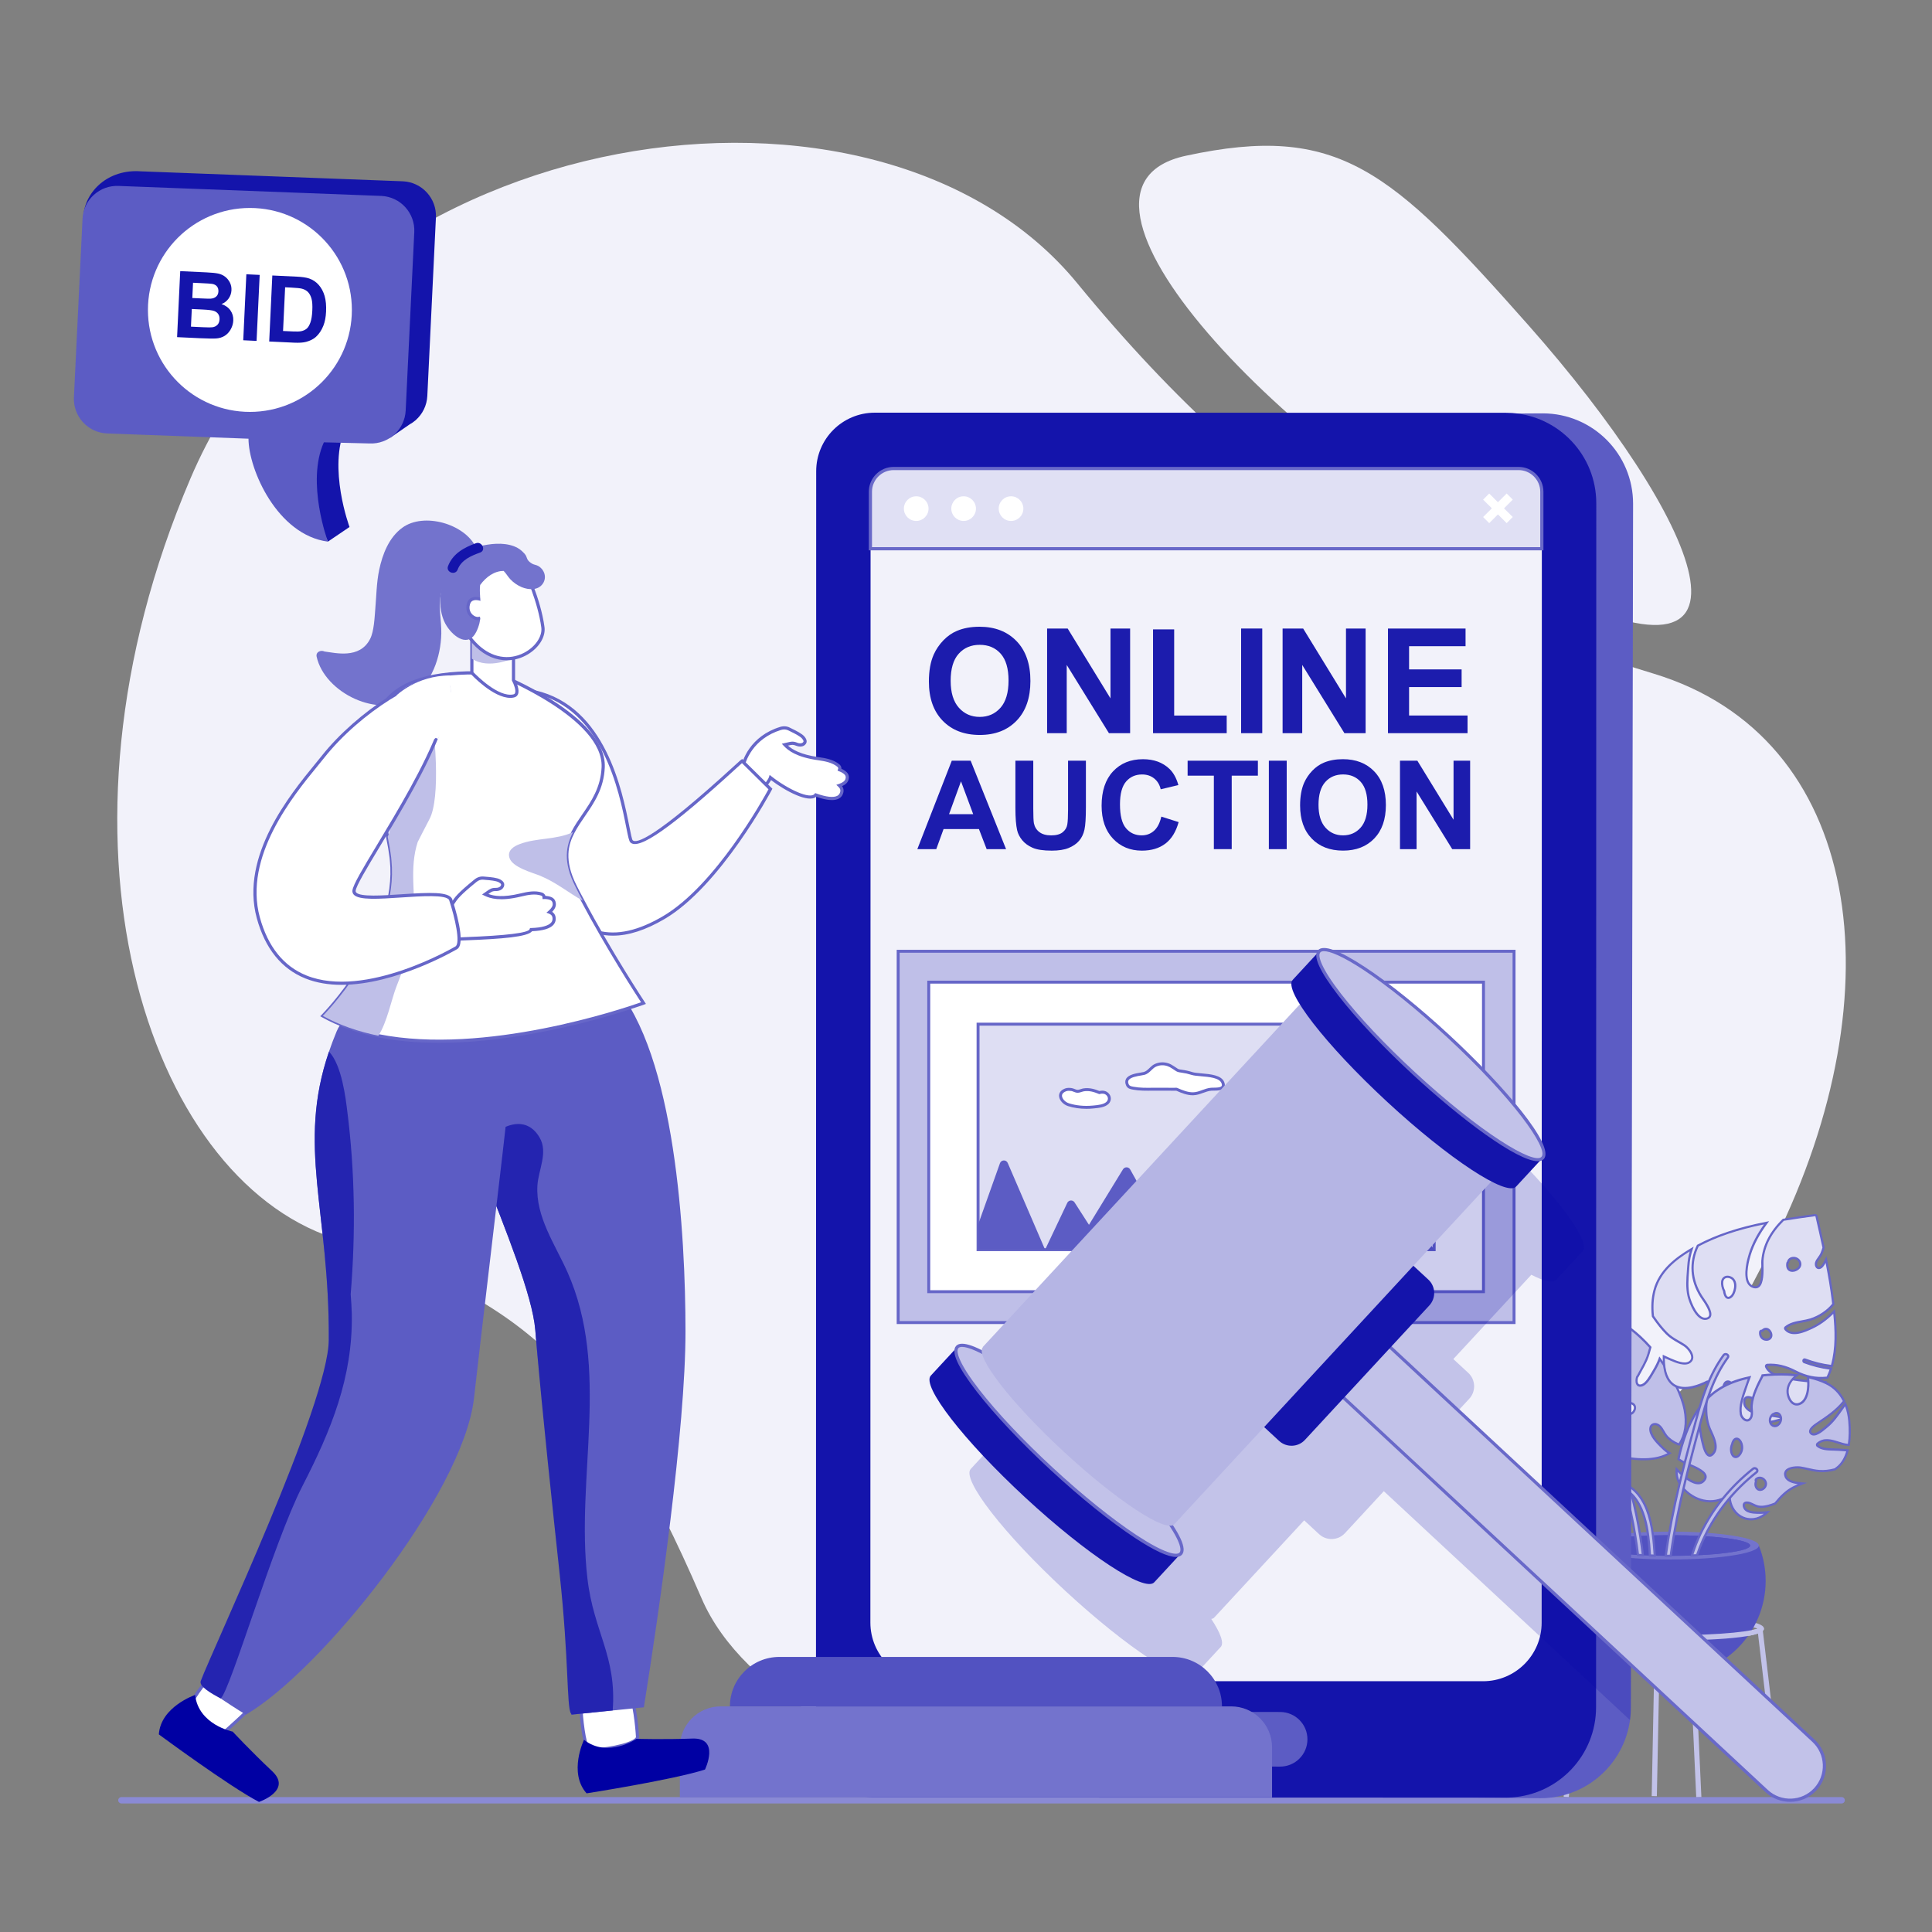 <svg xmlns="http://www.w3.org/2000/svg" xmlns:xlink="http://www.w3.org/1999/xlink" id="Layer_1" x="0px" y="0px" viewBox="0 0 1000 1000" style="enable-background:new 0 0 1000 1000;" xml:space="preserve"><rect x="0" y="0" width="1000" height="1000" fill="#808080" stroke="none"/> <style type="text/css"> .st0{fill:#F2F2FA;} .st1{fill:#C2C2E9;} .st2{fill:#5252C1;} .st3{fill:#7373CD;} .st4{opacity:0.42;fill:#FFFFFF;} .st5{fill:#BFBFE8;} .st6{fill:#6666C8;} .st7{fill:#DEDEF3;} .st8{fill:#8A8AD5;} .st9{fill:#6969C9;} .st10{fill:#5C5CC4;} .st11{fill:#1414AB;} .st12{fill:#E0E0F4;} .st13{fill:#FFFFFF;} .st14{fill:#2121AF;} .st15{fill:#1C1CAD;} .st16{opacity:0.2;fill:#0505A5;} .st17{fill:#B5B5E4;} .st18{fill:#0000A3;} .st19{fill:#2424B0;} </style> <g> <g> <path class="st0" d="M855.93,348.68c-105.12-31.91-195.75-77.02-298.43-202.17C454.81,21.37,178.83,59.88,98.61,247.6 c-80.22,187.73-22.46,361.01,73.81,393.1c96.27,32.09,137.58,63.51,190.73,186.64c42.64,98.77,279.68,146.34,353.13,51.09 C850.61,704.21,854.32,772.27,918.5,642.31C982.68,512.34,963.9,381.46,855.93,348.68z"></path> <path class="st0" d="M791.19,168.42c-71.43-80.71-98.46-104.84-177.4-87.8c-78.95,17.03,49.34,154.04,180.1,221.23 S878.62,267.22,791.19,168.42z"></path> </g> <g> <polygon class="st1" points="877.97,930.29 880.64,930.23 876.84,847.7 874.17,847.76 "></polygon> <g> <path class="st1" d="M816.54,842.96c0-5.66,36.93-6.1,48.25-6.1c11.32,0,48.25,0.44,48.25,6.1c0,5.66-36.93,6.1-48.25,6.1 C853.47,849.06,816.54,848.62,816.54,842.96z M864.79,839.52c-24.85,0-40.99,1.87-44.92,3.43c3.93,1.56,20.07,3.43,44.92,3.43 c24.85,0,40.99-1.87,44.92-3.43C905.78,841.39,889.64,839.52,864.79,839.52z"></path> </g> <path class="st2" d="M910.37,799.97c2.27,5.65,3.53,11.82,3.53,18.29c0,27.12-21.99,49.11-49.11,49.11s-49.11-21.99-49.11-49.11 c0-6.46,1.26-12.63,3.53-18.29H910.37z"></path> <path class="st3" d="M819.21,799.97c0,3.99,20.4,7.22,45.58,7.22c25.17,0,45.58-3.23,45.58-7.22c0-3.99-20.41-7.22-45.58-7.22 C839.62,792.75,819.21,795.98,819.21,799.97z"></path> <path class="st2" d="M823.7,799.97c0,2.95,18.4,5.34,41.09,5.34c22.69,0,41.09-2.39,41.09-5.34c0-2.95-18.4-5.34-41.09-5.34 C842.1,794.63,823.7,797.02,823.7,799.97z"></path> <path class="st4" d="M823.68,816.54c0.11-3.68,5.83-3.69,5.72,0c-0.26,8.73,0.87,17.44,7.18,24c2.56,2.66-1.49,6.71-4.05,4.05 C825.19,836.95,823.38,826.81,823.68,816.54z"></path> <path class="st1" d="M864.79,849.06c11.32,0,48.25-0.44,48.25-6.1h-2.67c0-0.25,0.11-0.42,0.15-0.46 c-1.61,1.63-18.4,3.89-45.73,3.89c-27.33,0-44.12-2.26-45.73-3.89c0.04,0.04,0.15,0.21,0.15,0.46h-2.67 C816.54,848.62,853.47,849.06,864.79,849.06z"></path> <polygon class="st1" points="919.93,930.24 922.59,930.05 912.39,843.66 909.73,843.85 "></polygon> <polygon class="st1" points="812.01,930.24 820.54,844.19 817.88,843.99 809.35,930.05 "></polygon> <rect x="815.99" y="887.64" transform="matrix(0.02 -1 1 0.02 -49.044 1727.901)" class="st1" width="82.52" height="2.67"></rect> <path class="st2" d="M823.7,799.98c0,2.17,9.88,4.03,24.1,4.85c0.83,0.05,1.68,0.1,2.56,0.12c1.2,0.07,2.39,0.12,3.64,0.15 c0.8,0.05,1.64,0.07,2.49,0.1c1.86,0.05,3.76,0.07,5.71,0.07c0.85,0.02,1.71,0.02,2.56,0.02h0.02c3.81,0,7.49-0.07,10.98-0.19 c0.88-0.02,1.75-0.07,2.61-0.1c16-0.73,27.49-2.68,27.49-5.03c0-2.12-9.59-3.98-23.47-4.83c-0.9-0.05-1.8-0.1-2.73-0.15 c-4.15-0.22-8.61-0.34-13.27-0.37h-2.58c-2.83,0-5.59,0.05-8.25,0.12c-0.85,0.02-1.66,0.07-2.49,0.1 c-1.39,0.05-2.76,0.12-4.1,0.19c-0.85,0.03-1.71,0.1-2.54,0.12C832.95,796.07,823.7,797.88,823.7,799.98z"></path> <g> <g> <path class="st5" d="M864.19,752.2c-1.8-1.05-3.44-2.6-4.71-3.88c-2.06-2.09-5.31-5.5-5.27-8.69c0.03-2.63,2.76-3.22,4.58-1.66 c1.62,1.38,2.31,3.48,3.58,5.12c1.56,2.01,4.08,3.61,6.66,4.65c3.54-5.04,4.13-11.99,2.93-18.06c-1.37-7.01-6-17-12.92-26.33 c-0.87,2.47-2.19,4.85-3.19,6.51c-1.31,2.17-3.4,6.28-5.89,7.16c-2.64,0.94-3.18-1.51-2.78-3.5c0-0.1,0.02-0.21,0.07-0.31 c0,0,0,0,0-0.01c0.05-0.18,0.1-0.35,0.16-0.52c0.06-0.17,0.17-0.28,0.3-0.35c1.45-2.8,3.12-5.48,4.39-8.36 c0.94-2.15,1.52-4.35,2.12-6.56c-6.06-6.83-13.35-12.79-21.45-16.23c1.64,3.42,2.78,7.28,3.83,10.66 c1.08,3.46,3.91,10.82,1.28,14.21c-0.72,0.93-2.21,1.52-3.33,0.89c-1.84-1.03-1.62-4.81-1.65-6.51 c-0.08-4.14-0.09-7.73-1.44-11.76c-1.17-3.5-3.09-6.61-5.16-9.63c-5.07-1.2-10.38-1.35-15.84-0.1c1.6,1.43,2.85,3.18,3.18,5.24 c0.31,1.91-0.86,6.32-3.37,6.47c-3.3,0.19-3.53-7.47-3.93-10.49c-2.98,1.07-6,2.56-9.05,4.56c-5.21,3.41-9.17,7.89-12.17,12.88 c0.06,0.09,0.1,0.19,0.12,0.31c1.07,8.39,11.78,11.29,18.15,14.52c1.98,1.01,9.4,4.47,8.44,7.47c-0.51,1.58-3.15,1.59-4.4,1.36 c-3.19-0.59-6.06-3.14-8.54-5.07c-5.73-4.45-11.39-8.74-16.13-14.12c-5.24,11.22-6.43,24.13-6.25,33.69 c0.17-0.07,0.36-0.08,0.57,0.01c3.65,1.56,7.98,2.24,11.94,1.88c2.54-0.23,5.16-0.83,7.72-0.46c2.15,0.31,5.51,2.94,3.1,5.09 c-2.07,1.84-6.66,1.4-9.18,1.07c-5.05-0.66-9.61-2.27-14.03-4.47c0.15,2.8,0.41,5.21,0.69,7.03 c1.47,9.33,7.09,17.85,14.94,23.06c2.61,1.73,5.46,3.09,8.45,4.1c5.76-4.99,10.14-10.51,12.69-18.02 c1.02-3,3.16-11.3,7.43-11.01c1.91,0.13,3.23,2.46,3.59,4.11c0.61,2.81-1.09,5.62-2.64,7.82c-2.27,3.23-4.77,6.24-6.99,9.52 c-2.15,3.17-4.38,6.28-6.72,9.3c5.46,0.72,11.07,0.31,16.28-1.3c8.22-2.55,16.83-11.09,12.28-19.88 C845.45,755.52,856.31,756.84,864.19,752.2z M791.67,728.86c-0.13,0.04-0.25,0.04-0.37,0.05c-0.23,0.29-0.67,0.43-1.02,0.1 c-0.12-0.11-0.23-0.24-0.33-0.36c-0.87-0.54-1.42-1.7-1.69-2.7c-0.06-0.22-0.01-0.41,0.09-0.55c-0.12-0.54-0.2-1.09-0.2-1.62 c-0.02-1.28,0.59-2.74,2.12-2.47c1.73,0.3,3.41,2.08,3.6,3.81C794.02,726.62,793.19,728.4,791.67,728.86z M845.37,730.92 c-0.93,1.14-2.44,1.29-3.55,0.3c-1.18-1.05-1.48-2.79-1.07-4.26c0.07-0.25,0.24-0.39,0.43-0.45c0.02-0.01,0.03-0.03,0.05-0.04 c1.3-0.54,3.08-0.58,4.22,0.39C846.73,727.95,846.32,729.76,845.37,730.92z"></path> </g> <g> <g> <path class="st6" d="M813.23,775.66c-1.75,0-3.5-0.11-5.25-0.35l-0.99-0.13l0.61-0.79c2.24-2.88,4.43-5.92,6.7-9.27 c1.23-1.82,2.57-3.58,3.86-5.29c1.06-1.4,2.12-2.79,3.13-4.24c1.57-2.22,3.1-4.84,2.55-7.37c-0.32-1.46-1.48-3.55-3.07-3.66 c-3.34-0.24-5.48,6.35-6.49,9.51c-0.13,0.42-0.25,0.8-0.36,1.11c-2.38,6.99-6.35,12.63-12.86,18.27l-0.25,0.21l-0.31-0.1 c-3.11-1.05-6-2.45-8.58-4.16c-8.04-5.33-13.72-14.09-15.19-23.44c-0.22-1.4-0.52-3.76-0.7-7.08l-0.05-0.98l0.88,0.44 c4.86,2.41,9.26,3.82,13.85,4.41c1.66,0.22,6.7,0.88,8.73-0.93c0.57-0.5,0.76-1.02,0.58-1.6c-0.35-1.18-2.11-2.31-3.39-2.5 c-1.8-0.27-3.68-0.02-5.51,0.22c-0.69,0.09-1.38,0.18-2.07,0.24c-4.04,0.37-8.49-0.33-12.22-1.92l-0.78,0.33l-0.13-0.85 c-0.15-7.33,0.48-21.48,6.3-33.94l0.37-0.79l0.58,0.66c4.43,5.03,9.59,9.03,15.05,13.27l1.96,1.53 c2.2,1.74,4.69,3.72,7.35,4.21c1.31,0.24,3.41,0.1,3.75-0.97c0.5-1.55-2.09-3.76-7.7-6.56l-0.45-0.23 c-1.18-0.6-2.52-1.19-3.93-1.81c-6.07-2.68-13.62-6.02-14.53-13.15l-0.2-0.3l0.16-0.38c3.27-5.45,7.42-9.85,12.35-13.07 c2.98-1.95,6.06-3.51,9.17-4.62l0.67-0.24l0.09,0.7c0.06,0.44,0.11,0.97,0.17,1.56c0.31,3,0.88,8.61,3.16,8.43 c0.53-0.03,1.03-0.33,1.49-0.9c1.1-1.38,1.53-3.79,1.35-4.91c-0.28-1.73-1.29-3.37-3-4.9l-0.82-0.74l1.08-0.25 c5.3-1.22,10.71-1.18,16.1,0.1l0.21,0.05l0.13,0.18c1.89,2.75,3.99,6.05,5.23,9.77c1.33,3.97,1.39,7.46,1.46,11.49l0.01,1.09 c0,1.61,0.01,4.62,1.35,5.37c0.84,0.47,2.03,0,2.6-0.75c2.17-2.8,0.2-8.85-0.98-12.47c-0.14-0.44-0.28-0.85-0.39-1.22 l-0.28-0.89c-0.96-3.1-2.04-6.61-3.52-9.69l-0.66-1.37l1.39,0.59c7.47,3.17,14.96,8.84,21.65,16.38l0.2,0.23l-0.08,0.3 c-0.6,2.26-1.2,4.49-2.14,6.65c-0.82,1.87-1.82,3.67-2.79,5.41c-0.55,0.99-1.1,1.98-1.61,2.98l-0.08,0.14l-0.14,0.08 c-0.11,0.21-0.15,0.36-0.19,0.53l-0.04,0.11l0,0.06l-0.03,0.12c-0.25,1.22-0.07,2.34,0.44,2.78c0.34,0.29,0.88,0.32,1.58,0.07 c1.96-0.69,3.81-3.86,5.03-5.96c0.2-0.35,0.39-0.67,0.57-0.96c1.41-2.33,2.46-4.48,3.14-6.4l0.36-1.01l0.64,0.86 c6.55,8.83,11.54,19.01,13.02,26.56c1.38,7.05,0.28,13.79-3.03,18.49l-0.26,0.37l-0.42-0.17c-2.96-1.19-5.41-2.9-6.9-4.83 c-0.51-0.67-0.93-1.4-1.34-2.1c-0.64-1.11-1.24-2.15-2.16-2.93c-0.79-0.68-1.85-0.9-2.63-0.54c-0.64,0.29-1,0.92-1.01,1.78 c-0.04,3.08,3.43,6.59,5.1,8.28c1.21,1.23,2.82,2.77,4.59,3.79l0.84,0.49l-0.84,0.49c-8.04,4.73-18.95,3.34-26.87,1.68 c1.14,2.82,1.11,5.81-0.1,8.71c-1.98,4.73-7.21,9.12-13,10.91C820.93,775.1,817.1,775.66,813.23,775.66z M809.12,774.3 c5.14,0.54,10.31,0.06,15.05-1.4c5.49-1.7,10.43-5.82,12.28-10.26c1.25-2.99,1.13-5.95-0.35-8.81l-0.56-1.08l1.19,0.26 c7.53,1.66,18.32,3.33,26.33-0.84c-1.55-1.04-2.92-2.37-3.99-3.45c-1.91-1.94-5.48-5.55-5.43-9.1 c0.02-1.31,0.63-2.33,1.68-2.81c1.2-0.54,2.71-0.26,3.85,0.72c1.07,0.91,1.75,2.09,2.41,3.23c0.41,0.71,0.79,1.37,1.26,1.97 c1.3,1.68,3.42,3.19,6,4.29c2.93-4.43,3.87-10.68,2.58-17.24c-1.4-7.15-6.05-16.75-12.2-25.25c-0.69,1.73-1.65,3.61-2.87,5.62 c-0.17,0.28-0.36,0.6-0.55,0.94c-1.38,2.37-3.27,5.63-5.63,6.46c-1.4,0.5-2.25,0.12-2.71-0.28c-1-0.87-1.08-2.57-0.82-3.87 c-0.01-0.08,0.03-0.25,0.1-0.42c0.03-0.14,0.09-0.32,0.15-0.5c0.08-0.22,0.21-0.4,0.39-0.55c0.51-0.97,1.04-1.93,1.57-2.88 c0.95-1.72,1.94-3.5,2.74-5.32c0.89-2.01,1.44-4.04,2.01-6.18c-6.12-6.84-12.89-12.08-19.67-15.25 c1.2,2.79,2.13,5.78,2.96,8.47l0.27,0.89c0.11,0.36,0.24,0.76,0.39,1.2c1.25,3.83,3.34,10.25,0.8,13.53 c-0.86,1.11-2.66,1.82-4.06,1.04c-1.92-1.08-1.93-4.39-1.94-6.37l-0.01-1.07c-0.07-3.94-0.13-7.34-1.41-11.14 c-1.17-3.51-3.16-6.66-4.97-9.31c-4.79-1.11-9.6-1.2-14.33-0.27c1.44,1.5,2.3,3.11,2.58,4.81c0.25,1.54-0.33,4.24-1.59,5.8 c-0.65,0.82-1.45,1.27-2.31,1.33c-3.36,0.22-3.97-5.61-4.37-9.45c-0.03-0.29-0.06-0.56-0.09-0.82 c-2.79,1.06-5.57,2.49-8.25,4.25c-4.7,3.08-8.68,7.26-11.84,12.45c0.02,0.06,0.03,0.13,0.04,0.2 c0.83,6.5,7.75,9.55,13.86,12.25c1.43,0.63,2.77,1.23,3.98,1.84l0.45,0.23c2.79,1.39,9.32,4.66,8.28,7.93 c-0.64,2-3.58,2.01-5.05,1.75c-2.94-0.54-5.55-2.61-7.85-4.44l-1.95-1.52c-5.27-4.09-10.26-7.96-14.62-12.76 c-5.24,11.73-5.94,24.84-5.84,32.06c0.08,0.02,0.15,0.04,0.23,0.08c3.55,1.52,7.81,2.19,11.66,1.83 c0.67-0.06,1.35-0.15,2.03-0.24c1.91-0.25,3.88-0.5,5.82-0.22c1.68,0.25,3.82,1.63,4.32,3.3c0.3,1-0.03,1.99-0.92,2.78 c-2.17,1.93-6.53,1.61-9.64,1.2c-4.44-0.58-8.69-1.88-13.32-4.09c0.18,2.76,0.43,4.76,0.63,6c1.42,9.04,6.91,17.51,14.69,22.67 c2.42,1.6,5.11,2.92,8.01,3.92c6.21-5.43,10-10.86,12.28-17.56c0.11-0.31,0.22-0.68,0.36-1.09c1.18-3.7,3.41-10.53,7.66-10.31 c2.3,0.16,3.74,2.88,4.11,4.56c0.65,2.96-1.02,5.84-2.73,8.27c-1.02,1.45-2.09,2.86-3.16,4.27c-1.28,1.69-2.61,3.45-3.83,5.24 C813.17,768.84,811.16,771.64,809.12,774.3z M843.47,732.45c-0.73,0-1.44-0.28-2.02-0.8c-1.26-1.12-1.74-3.02-1.24-4.84 c0.1-0.38,0.35-0.66,0.7-0.8l0.14-0.07c1.39-0.58,3.42-0.66,4.78,0.49c1.53,1.3,1.15,3.43-0.01,4.86l0,0 c-0.56,0.68-1.31,1.09-2.13,1.16C843.61,732.45,843.54,732.45,843.47,732.45z M843.15,726.67c-0.6,0-1.2,0.13-1.69,0.33 l-0.15,0.11c-0.32,1.15-0.16,2.73,0.9,3.68c0.42,0.37,0.89,0.55,1.39,0.51c0.5-0.04,0.97-0.3,1.33-0.74 c0.66-0.81,1.24-2.34,0.15-3.26C844.55,726.85,843.85,726.67,843.15,726.67z M790.73,729.78c-0.31,0-0.61-0.12-0.84-0.35 c-0.13-0.12-0.24-0.25-0.35-0.38c-1.12-0.68-1.65-2.3-1.83-2.96c-0.07-0.27-0.06-0.54,0.04-0.78 c-0.11-0.53-0.17-1.04-0.17-1.53c-0.01-1.09,0.35-2.06,0.98-2.59c0.49-0.41,1.11-0.57,1.81-0.44c1.99,0.35,3.86,2.33,4.07,4.32 c0.18,1.69-0.75,3.78-2.6,4.35l-0.01,0c-0.09,0.03-0.18,0.04-0.26,0.05c-0.22,0.18-0.48,0.29-0.75,0.31 C790.78,729.77,790.76,729.78,790.73,729.78z M789.91,721.85c-0.24,0-0.44,0.07-0.61,0.21c-0.36,0.31-0.58,0.96-0.58,1.71 c0.01,0.47,0.07,0.97,0.19,1.5l0.06,0.25l-0.15,0.21c0.28,1.18,0.82,2.06,1.42,2.44l0.13,0.11c0.11,0.13,0.2,0.23,0.3,0.33 c0.09,0.03,0.14,0,0.18-0.05l0.14-0.18l0.23-0.03c0.17-0.02,0.23-0.02,0.28-0.04c1.27-0.39,1.92-1.93,1.79-3.13 c-0.15-1.47-1.64-3.05-3.13-3.31C790.08,721.85,789.99,721.85,789.91,721.85z"></path> </g> </g> </g> <g> <g> <path class="st7" d="M934.29,703.73c4.48,1.69,9.12,2.83,13.86,3.37c2.61-9.04,2.21-18.87,1.21-28.28 c-3.33,3.39-6.97,6.33-11.5,8.44c-3.79,1.77-10.3,4.75-13.68,0.81c-0.22-0.26-0.3-0.73,0-0.98c3.67-3.03,8.55-2.73,12.88-4.08 c4.33-1.35,8.92-4.23,11.86-8c-0.09-0.78-0.19-1.56-0.29-2.34c-0.87-6.96-2.08-13.86-3.46-20.74c-0.06,0.13-0.13,0.26-0.19,0.39 c-0.59,1.2-1.7,3.74-3.27,3.99c-1.46,0.24-2-1.49-1.71-2.63c0.45-1.73,2.12-3.13,2.81-4.81c0.41-1.01,0.78-2.04,1.09-3.08 c-1.17-5.46-2.42-10.9-3.67-16.34c-0.09-0.4-0.49-0.53-0.85-0.48c-5.4,0.75-10.86,1.5-16.3,2.39 c-5.93,5.83-10.15,12.69-10.84,21.24c-0.2,2.43,1.32,15.15-4.48,13.6c-6.13-1.64-3.24-13.09-2.05-16.9 c1.88-6.02,4.98-11.38,8.67-16.37c-12.35,2.43-24.46,5.92-35.56,11.84c-4.18,8.73-3.6,17.78,1.81,26.32 c1.18,1.87,8.04,10.56,2.5,11.52c-4.66,0.81-8.31-8.35-9.09-11.76c-1.17-5.08-0.49-10.34-0.13-15.47c0.21-3.1,0.75-6,1.73-8.83 c-0.13,0.08-0.27,0.14-0.4,0.22c-8.37,4.98-16.32,11.43-18.88,21.25c-1.14,4.35-1.27,8.84-0.79,13.3 c2.16,3.14,4.45,6.18,7.15,8.9c2.76,2.78,5.94,4.03,9.12,6.14c2.27,1.5,6.14,6.24,2.79,8.68c-2.7,1.96-7.76-0.44-10.34-1.52 c-1.05-0.44-2.08-0.91-3.09-1.4c-0.41,26.57,22.73,12.82,22.73,12.94c-0.17,24.33,24.65,24.54,39.93,18.86 c-1.53-0.29-3.07-0.57-4.61-0.83c-3.04-0.5-6.14-0.67-9.17-1.28c-3.29-0.65-7.87-2.71-7.19-6.92c0.58-3.62,5.29-0.69,7.02,0.26 c5.94,3.27,12.89,6.3,19.81,5.94c0.74-0.44,1.46-0.9,2.17-1.4c5.29-3.73,9.73-8.67,12.85-14.34c-5.9-0.15-11.79-0.57-17.6-1.59 c-4.22-0.73-10.91-1.86-12.94-6.27c-0.22-0.49,0.05-1,0.6-1.04c5.08-0.38,9.92,0.99,14.39,3.32c5.38,2.8,10.93,4.02,16.71,3.29 c0.67-1.42,1.29-2.87,1.79-4.36c0.03-0.09,0.05-0.18,0.08-0.27c-4.72-0.56-9.35-1.7-13.81-3.38 C933.1,704.75,933.46,703.42,934.29,703.73z M925.15,653.79c0.04-0.24,0.16-0.37,0.32-0.44c0.2-1.12,1.01-2,2.36-2.21 c3.23-0.49,5.48,3.31,2.79,5.52c-1.03,0.85-2.57,1.37-3.88,0.92C925.12,657.01,924.93,655.27,925.15,653.79z M895.28,718.99 c-1,0.82-2.29,0.98-3.33,0.17c-0.42-0.33-0.23-0.8,0.14-1.02c-0.01-0.91,0.34-1.88,0.92-2.49c0.89-0.94,2.43-0.71,3.09,0.39 C896.73,717.08,896.13,718.3,895.28,718.99z M898.06,666.76c-0.26,1.62-1.04,4.01-2.65,4.8c-1.93,0.95-2.72-1.46-2.95-2.9 c-0.02-0.11-0.01-0.21,0.01-0.3c-0.84-1.58-1.28-3.45-1.07-5.01c0.32-2.45,2.76-3.09,4.76-1.92 C898.02,662.51,898.37,664.8,898.06,666.76z M916.34,692.56c-0.82,0.96-2.28,1.07-3.38,0.59c-1.48-0.64-2.07-2.19-1.87-3.72 c0.08-0.56,0.67-0.76,1.06-0.59c0.88-1.12,2.42-1.37,3.51-0.34C916.68,689.47,917.37,691.36,916.34,692.56z"></path> </g> <g> <g> <path class="st6" d="M907.2,737.56c-5.66,0-11.27-1.18-15.71-4.3c-5.26-3.68-7.99-9.49-8.14-17.29 c-4.31,2.14-11.74,4.87-17.05,1.58c-3.89-2.41-5.81-7.61-5.68-15.46l0.01-0.9l0.81,0.39c1.09,0.53,2.09,0.98,3.06,1.39 l0.61,0.26c2.59,1.1,6.94,2.96,9.18,1.33c0.74-0.54,1.09-1.21,1.07-2.06c-0.04-2.07-2.26-4.62-3.84-5.67 c-1.03-0.68-2.07-1.28-3.08-1.86c-2.17-1.25-4.22-2.43-6.13-4.35c-2.37-2.39-4.6-5.16-7.22-8.98l-0.1-0.26 c-0.54-4.97-0.27-9.39,0.8-13.51c2.79-10.7,11.7-17.16,19.14-21.6c0.07-0.04,0.15-0.09,0.23-0.13l1.5-0.89l-0.51,1.47 c-0.92,2.66-1.48,5.5-1.7,8.68c-0.05,0.77-0.11,1.55-0.17,2.33c-0.34,4.3-0.68,8.75,0.29,12.98 c0.83,3.62,4.45,12.02,8.44,11.33c0.81-0.14,1.31-0.46,1.53-0.98c0.86-2.06-2.38-6.73-3.77-8.73c-0.27-0.4-0.5-0.72-0.64-0.94 c-5.48-8.65-6.12-17.94-1.85-26.87l0.08-0.17l0.17-0.09c9.85-5.26,21.2-9.03,35.71-11.89l1.45-0.28l-0.88,1.19 c-4.11,5.55-6.92,10.85-8.59,16.2c-0.73,2.35-2.95,10.31-0.79,14.24c0.56,1.02,1.36,1.65,2.44,1.94 c0.8,0.21,1.43,0.12,1.95-0.28c2.04-1.6,1.89-7.5,1.82-10.68c-0.02-0.94-0.04-1.68,0-2.13c0.64-7.87,4.24-14.94,11.01-21.6 l0.13-0.13l0.18-0.03c5.24-0.86,10.28-1.56,16.32-2.39c0.71-0.1,1.34,0.29,1.49,0.92c1.16,5.04,2.48,10.76,3.68,16.35 l0.03,0.14l-0.04,0.14c-0.31,1.04-0.68,2.09-1.11,3.14c-0.33,0.82-0.87,1.55-1.39,2.26c-0.61,0.84-1.18,1.63-1.4,2.48 c-0.15,0.58-0.01,1.32,0.32,1.69c0.19,0.21,0.43,0.28,0.74,0.24c1.17-0.19,2.18-2.29,2.72-3.42l1.06-2.16l0.33,1.64 c1.55,7.72,2.68,14.52,3.47,20.78l0.32,2.57l-0.15,0.19c-2.85,3.64-7.38,6.7-12.14,8.19c-1.47,0.46-3,0.73-4.48,1 c-3.02,0.54-5.87,1.05-8.21,2.98c0,0.01,0.02,0.1,0.07,0.17c3.14,3.66,9.56,0.65,13.01-0.96c3.97-1.85,7.57-4.5,11.33-8.33 l0.85-0.86l0.13,1.2c0.94,8.77,1.52,19.01-1.23,28.5l-0.13,0.46l-0.48-0.05c-4.72-0.54-9.43-1.68-14-3.41l0,0 c-0.03-0.01-0.04-0.01-0.04-0.01h0c0,0.01-0.03,0.08-0.02,0.16c0.01,0.07,0.05,0.09,0.1,0.11c4.42,1.67,9.02,2.8,13.68,3.35 l0.69,0.08l-0.3,0.94c-0.46,1.36-1.03,2.77-1.81,4.42l-0.13,0.28l-0.31,0.04c-5.66,0.71-11.4-0.42-17.04-3.35 c-4.8-2.5-9.54-3.58-14.09-3.25c-0.04,0-0.11,0.01-0.13,0.06c-0.02,0.04-0.02,0.1,0.01,0.17c1.88,4.1,8.21,5.2,12.4,5.93 c5.28,0.92,10.84,1.42,17.63,1.6l0.94,0.02l-0.45,0.82c-3.15,5.73-7.65,10.75-13.02,14.53c-0.65,0.46-1.35,0.91-2.21,1.42 l-0.26,0.08c-7.49,0.39-15.09-3.24-20.11-6.01l-0.37-0.21c-1.27-0.71-3.91-2.19-5.13-1.61c-0.36,0.17-0.58,0.55-0.68,1.15 c-0.73,4.55,5.49,6.02,6.74,6.26c1.69,0.34,3.45,0.54,5.15,0.74c1.34,0.16,2.68,0.31,4,0.53c1.55,0.26,3.09,0.54,4.62,0.83 l2.02,0.38l-1.92,0.72C919.26,736.23,913.2,737.56,907.2,737.56z M883.93,714.49c0.09,0,0.18,0.03,0.28,0.09l0.28,0.17l0,0.32 c-0.05,7.86,2.52,13.67,7.66,17.27c7.67,5.37,19.94,4.79,29.46,1.75c-0.82-0.15-1.65-0.29-2.47-0.43 c-1.31-0.22-2.63-0.37-3.95-0.53c-1.72-0.2-3.5-0.41-5.23-0.76c-4.15-0.82-8.34-3.24-7.64-7.57c0.16-0.98,0.6-1.66,1.31-2 c1.76-0.85,4.53,0.71,6.18,1.64l0.37,0.21c4.86,2.68,12.08,6.22,19.36,5.88c0.77-0.46,1.42-0.88,2.01-1.3 c4.97-3.5,9.17-8.09,12.21-13.33c-6.42-0.2-11.76-0.7-16.74-1.57c-4.54-0.79-11.23-1.95-13.36-6.6 c-0.19-0.42-0.17-0.87,0.04-1.23c0.21-0.36,0.59-0.58,1.03-0.62c4.77-0.35,9.71,0.78,14.7,3.38c5.4,2.81,10.66,3.88,16.06,3.27 c0.62-1.34,1.1-2.5,1.49-3.63c-4.51-0.59-8.97-1.71-13.26-3.33c-0.44-0.17-0.74-0.54-0.82-1c-0.08-0.47,0.1-0.96,0.44-1.24 c0.31-0.26,0.73-0.32,1.14-0.17l0,0c4.33,1.63,8.78,2.74,13.24,3.28c2.42-8.75,2.01-18.17,1.18-26.41 c-3.55,3.47-7.01,5.94-10.81,7.71c-3.72,1.74-10.65,4.97-14.36,0.67c-0.24-0.28-0.36-0.66-0.33-1.02 c0.03-0.31,0.17-0.58,0.4-0.77c2.57-2.12,5.7-2.68,8.73-3.22c1.45-0.26,2.95-0.53,4.35-0.96c4.46-1.39,8.72-4.23,11.44-7.62 l-0.26-2.1c-0.72-5.78-1.75-12.03-3.13-19.04c-0.7,1.35-1.71,2.95-3.14,3.18c-0.69,0.11-1.32-0.1-1.76-0.6 c-0.6-0.65-0.84-1.78-0.59-2.74c0.27-1.06,0.94-1.98,1.58-2.86c0.5-0.69,0.97-1.34,1.25-2.03c0.39-0.96,0.74-1.93,1.02-2.89 c-1.19-5.53-2.49-11.19-3.64-16.19c-0.02-0.03-0.1-0.06-0.22-0.04c-5.97,0.82-10.95,1.52-16.11,2.36 c-6.49,6.42-9.94,13.21-10.55,20.75c-0.03,0.39-0.01,1.14,0.01,2.01c0.09,3.61,0.23,9.65-2.25,11.6 c-0.8,0.63-1.8,0.8-2.95,0.49c-1.38-0.37-2.44-1.21-3.15-2.49c-2.38-4.32-0.07-12.67,0.7-15.13c1.58-5.09,4.17-10.12,7.9-15.35 c-13.64,2.78-24.41,6.42-33.8,11.4c-4.01,8.51-3.37,17.35,1.86,25.6c0.14,0.22,0.35,0.53,0.62,0.9 c1.74,2.51,4.98,7.19,3.88,9.82c-0.37,0.89-1.18,1.45-2.38,1.66c-5.5,0.98-9.14-9.55-9.75-12.2c-1.02-4.4-0.66-8.94-0.32-13.32 c0.06-0.77,0.12-1.55,0.17-2.32c0.19-2.72,0.61-5.2,1.3-7.54c-7.06,4.3-15.15,10.49-17.73,20.36 c-1.03,3.94-1.29,8.18-0.79,12.96c2.54,3.7,4.71,6.39,7,8.7c1.8,1.82,3.79,2.96,5.89,4.17c1.02,0.59,2.08,1.2,3.14,1.9 c1.72,1.14,4.3,4.03,4.35,6.6c0.03,1.22-0.51,2.26-1.55,3.01c-2.77,2.01-7.48,0-10.3-1.2l-0.6-0.25 c-0.75-0.31-1.51-0.65-2.31-1.03c0.03,6.91,1.77,11.48,5.15,13.57c5.26,3.25,13.28-0.25,16.49-1.91 C883.61,714.57,883.77,714.49,883.93,714.49z M893.46,720.26c-0.66,0-1.31-0.22-1.86-0.65c-0.32-0.25-0.48-0.59-0.45-0.96 c0.02-0.3,0.16-0.58,0.38-0.79c0.06-0.98,0.46-1.96,1.07-2.6c0.53-0.56,1.27-0.83,2.05-0.75c0.8,0.09,1.53,0.55,1.95,1.24 c0.81,1.34,0.08,2.85-0.95,3.69l0,0C894.97,719.98,894.2,720.26,893.46,720.26z M894.37,715.63c-0.36,0-0.69,0.14-0.95,0.41 c-0.47,0.5-0.77,1.32-0.77,2.1l0,0.33l-0.28,0.17c0.84,0.8,1.88,0.46,2.54-0.08c0.65-0.54,1.15-1.46,0.69-2.21 c-0.24-0.39-0.64-0.65-1.09-0.7C894.47,715.63,894.42,715.63,894.37,715.63z M914.31,694c-0.57,0-1.12-0.12-1.59-0.33 c-1.59-0.69-2.46-2.39-2.21-4.32c0.05-0.41,0.29-0.76,0.65-0.97c0.24-0.13,0.51-0.19,0.77-0.18c0.53-0.54,1.22-0.88,1.94-0.93 c0.81-0.05,1.56,0.23,2.17,0.81c1.29,1.23,1.94,3.43,0.72,4.85C916.12,693.7,915.2,694,914.31,694z M911.86,689.35 c-0.04,0-0.09,0.01-0.13,0.03c-0.05,0.03-0.07,0.06-0.08,0.12c-0.15,1.12,0.18,2.53,1.53,3.12c0.85,0.37,2.06,0.34,2.72-0.44 l0,0c0.82-0.96,0.15-2.52-0.64-3.28c-0.38-0.36-0.84-0.54-1.3-0.5c-0.51,0.04-1.01,0.32-1.36,0.77l-0.27,0.34l-0.4-0.17 C911.9,689.35,911.88,689.35,911.86,689.35z M894.58,672.35c-0.37,0-0.66-0.1-0.88-0.22c-1.25-0.65-1.67-2.58-1.8-3.38 c-0.02-0.1-0.02-0.2-0.01-0.29c-0.86-1.68-1.25-3.61-1.05-5.18c0.16-1.22,0.79-2.15,1.78-2.64c1.14-0.56,2.57-0.44,3.84,0.3 c1.79,1.04,2.6,3.26,2.17,5.92l0,0c-0.15,0.96-0.82,4.17-2.96,5.22C895.25,672.27,894.89,672.35,894.58,672.35z M894.17,661.43 c-0.38,0-0.74,0.08-1.05,0.23c-0.64,0.32-1.04,0.93-1.15,1.76c-0.18,1.4,0.2,3.15,1.01,4.67l0.11,0.2l-0.06,0.22 c0.15,1.03,0.55,2.27,1.2,2.61c0.09,0.05,0.38,0.2,0.93-0.07c1.31-0.64,2.07-2.68,2.34-4.38l0,0c0.13-0.82,0.4-3.58-1.62-4.75 C895.32,661.6,894.72,661.43,894.17,661.43z M927.77,658.32c-0.4,0-0.82-0.06-1.22-0.2c-1.59-0.55-2.31-2.16-1.96-4.41v0 c0.04-0.29,0.18-0.53,0.37-0.7c0.33-1.31,1.35-2.21,2.78-2.43c1.83-0.28,3.6,0.66,4.33,2.29c0.67,1.51,0.26,3.13-1.09,4.23 C930.22,657.73,929.03,658.32,927.77,658.32z M925.15,653.79l0.56,0.09c-0.18,1.19-0.12,2.7,1.21,3.16 c1.14,0.4,2.49-0.12,3.33-0.82c0.94-0.78,1.23-1.86,0.77-2.89c-0.43-0.95-1.58-1.86-3.11-1.63c-1.02,0.16-1.71,0.79-1.88,1.75 l-0.05,0.3l-0.27,0.12L925.15,653.79z"></path> </g> </g> </g> <g> <g> <path class="st7" d="M816.92,807.58c1.33,2.75,2.32,5.62,2.9,8.6c-5.86,2.11-12.39,2.35-18.67,2.19 c2.09-2.28,3.86-4.73,5.04-7.7c0.99-2.48,2.65-6.75-0.12-8.69c-0.18-0.13-0.5-0.15-0.65,0.05c-1.82,2.47-1.39,5.54-2.08,8.35 c-0.68,2.8-2.37,5.86-4.72,7.91c-0.52-0.02-1.04-0.04-1.56-0.06c-4.65-0.2-9.28-0.62-13.9-1.14c0.08-0.05,0.17-0.09,0.25-0.14 c0.77-0.43,2.4-1.27,2.49-2.27c0.09-0.94-1.08-1.19-1.83-0.95c-1.13,0.37-1.97,1.5-3.05,2.02c-0.65,0.31-1.31,0.59-1.99,0.84 c-3.67-0.46-7.33-0.98-11-1.5c-0.27-0.04-0.38-0.28-0.36-0.51c0.23-3.45,0.47-6.94,0.8-10.43c3.57-4.04,7.92-7.06,13.54-7.93 c1.6-0.25,10.1,0.07,8.79-3.52c-1.38-3.79-8.83-1.39-11.29-0.44c-3.9,1.49-7.29,3.72-10.42,6.31 c1.02-7.93,2.74-15.77,6.12-23.08c5.58-3.08,11.6-3.18,17.52-0.18c1.29,0.65,7.38,4.55,7.75,1c0.31-2.99-5.93-4.83-8.23-5.16 c-3.42-0.49-6.87,0.22-10.25,0.7c-2.04,0.29-3.94,0.77-5.76,1.54c0.04-0.09,0.08-0.18,0.13-0.26c2.9-5.54,6.79-10.9,13.16-13.01 c2.83-0.94,5.79-1.25,8.77-1.17c2.19,1.2,4.31,2.5,6.24,4.07c1.98,1.6,2.96,3.55,4.51,5.46c1.11,1.36,4.43,3.57,5.88,1.33 c1.17-1.81-0.66-4.89-1.5-6.47c-0.34-0.64-0.7-1.27-1.08-1.88c17.57-1.6,9.59,13.72,9.67,13.72 c16.11-1.34,17.44,14.35,14.42,24.3c-0.26-0.96-0.53-1.91-0.77-2.88c-0.48-1.9-0.74-3.85-1.29-5.73 c-0.59-2.05-2.18-4.84-4.93-4.2c-2.37,0.55-0.21,3.38,0.51,4.43c2.45,3.59,4.79,7.84,4.89,12.23c-0.26,0.49-0.52,0.97-0.82,1.44 c-2.22,3.54-5.27,6.59-8.88,8.85c-0.39-3.72-0.95-7.43-1.9-11.05c-0.69-2.63-1.76-6.81-4.78-7.86 c-0.34-0.12-0.66,0.08-0.66,0.43c0,3.23,1.13,6.22,2.89,8.93c2.12,3.26,3.19,6.71,2.99,10.4c-0.91,0.49-1.84,0.96-2.8,1.35 c-0.06,0.02-0.12,0.05-0.18,0.07c-0.6-2.96-1.57-5.83-2.9-8.57C817.54,806.77,816.67,807.07,816.92,807.58z M783.41,804.32 c-0.16,0.04-0.24,0.12-0.28,0.22c-0.73,0.18-1.28,0.74-1.35,1.6c-0.17,2.07,2.46,3.3,3.79,1.49c0.51-0.69,0.78-1.69,0.42-2.5 C785.54,804.14,784.37,804.11,783.41,804.32z M825.14,782.14c0.49-0.67,0.54-1.5-0.05-2.12c-0.24-0.25-0.54-0.1-0.67,0.14 c-0.6,0.04-1.23,0.31-1.61,0.71c-0.58,0.61-0.35,1.57,0.41,1.94C823.94,783.15,824.73,782.71,825.14,782.14z M790.69,786.53 c1.06-0.25,2.6-0.86,3.05-1.92c0.53-1.27-1.1-1.65-2.06-1.72c-0.07,0-0.14,0-0.2,0.02c-1.08-0.45-2.34-0.63-3.37-0.43 c-1.61,0.32-1.91,1.9-1.04,3.11C787.87,786.73,789.4,786.83,790.69,786.53z M808.66,796.79c0.6-0.57,0.6-1.5,0.23-2.17 c-0.5-0.9-1.55-1.2-2.55-0.99c-0.37,0.08-0.47,0.47-0.34,0.7c-0.7,0.61-0.79,1.6-0.05,2.23 C806.63,797.16,807.91,797.5,808.66,796.79z"></path> </g> <g> <g> <path class="st6" d="M804.14,818.98c-1.02,0-2.03-0.02-3.01-0.04l-1.25-0.03l0.85-0.93c2.33-2.55,3.9-4.94,4.93-7.53 c0.87-2.19,2.48-6.25,0.13-7.97c-1.06,1.5-1.25,3.26-1.45,5.11c-0.1,0.96-0.21,1.95-0.45,2.92c-0.76,3.12-2.59,6.19-4.9,8.2 l-0.17,0.15l-1.79-0.07c-4.18-0.18-8.74-0.56-13.94-1.15l-1.77-0.2l1.97-1.1c0.59-0.33,1.97-1.1,2.03-1.73 c0.01-0.13-0.03-0.2-0.1-0.25c-0.21-0.16-0.66-0.2-0.98-0.1c-0.53,0.17-1.01,0.57-1.52,0.98c-0.45,0.37-0.92,0.75-1.46,1.01 c-0.68,0.33-1.37,0.62-2.04,0.86l-0.13,0.05l-0.14-0.02c-3.67-0.47-7.34-0.98-11-1.5c-0.53-0.07-0.89-0.54-0.85-1.11 c0.25-3.72,0.49-7.07,0.8-10.45l0.02-0.19l0.12-0.14c4.11-4.65,8.65-7.31,13.88-8.11c0.29-0.05,0.8-0.07,1.43-0.11 c1.95-0.1,5.99-0.32,6.86-1.63c0.12-0.18,0.25-0.48,0.05-1.02c-0.22-0.59-0.62-1.02-1.24-1.3c-2.08-0.95-6.18,0-9.32,1.2 c-3.44,1.32-6.8,3.35-10.26,6.22l-1.11,0.92l0.18-1.43c1.2-9.35,3.16-16.74,6.17-23.25l0.08-0.17l0.16-0.09 c5.76-3.18,12.01-3.25,18.05-0.19c0.16,0.08,0.39,0.21,0.67,0.36c1.26,0.7,4.59,2.56,5.81,1.92c0.16-0.08,0.39-0.26,0.45-0.84 c0.25-2.38-5.44-4.21-7.74-4.53c-2.83-0.4-5.74,0.04-8.56,0.47l-1.53,0.23c-2.08,0.3-3.92,0.79-5.62,1.5l-1.43,0.6l0.83-1.65 c2.4-4.59,6.4-10.95,13.49-13.3c2.7-0.9,5.63-1.29,8.97-1.2l0.26,0.07c2.67,1.47,4.62,2.75,6.32,4.13 c1.39,1.13,2.32,2.44,3.22,3.7c0.43,0.61,0.87,1.23,1.37,1.84c0.72,0.89,2.46,2.19,3.78,2.07c0.5-0.03,0.89-0.25,1.17-0.7 c0.9-1.39-0.55-4.07-1.32-5.51l-0.21-0.38c-0.34-0.63-0.69-1.25-1.06-1.86l-0.48-0.78l0.91-0.08c5.37-0.49,9,0.53,10.79,3.04 c2.26,3.16,1,7.76-0.18,10.62c5.22-0.22,9.23,1.33,11.91,4.64c4.5,5.57,3.98,14.5,2.17,20.45l-0.57,1.88l-0.53-1.89 c-0.27-0.96-0.53-1.92-0.77-2.89c-0.21-0.83-0.38-1.68-0.55-2.52c-0.21-1.06-0.43-2.15-0.73-3.19 c-0.22-0.75-1.44-4.44-4.25-3.8c-0.5,0.12-0.58,0.32-0.6,0.38c-0.27,0.7,0.87,2.33,1.3,2.94l0.16,0.23 c2.09,3.06,4.88,7.68,4.99,12.54l0,0.15l-0.07,0.13c-0.26,0.5-0.54,0.99-0.84,1.48c-2.26,3.61-5.4,6.73-9.06,9.03l-0.78,0.49 l-0.1-0.91c-0.44-4.27-1.04-7.76-1.88-10.97c-0.68-2.61-1.69-6.43-4.31-7.43c0.03,2.81,0.97,5.66,2.8,8.48 c2.24,3.46,3.28,7.07,3.08,10.74l-0.02,0.32l-0.28,0.15c-1.07,0.58-1.98,1.02-2.86,1.38l-0.64,0.26l0,0l-0.42,0.15 C814.87,818.57,809.26,818.98,804.14,818.98z M802.4,817.82c5.31,0.09,11.31-0.16,16.77-2.02c-0.58-2.71-1.5-5.39-2.76-7.97 l0,0c-0.15-0.31-0.13-0.65,0.05-0.93c0.2-0.3,0.56-0.48,0.98-0.45c0.38,0.03,0.7,0.24,0.87,0.58c1.25,2.57,2.19,5.27,2.81,8.03 c0.62-0.27,1.27-0.59,2.01-0.98c0.12-3.36-0.84-6.55-2.91-9.74c-1.98-3.06-2.99-6.17-2.98-9.24c0-0.34,0.15-0.65,0.42-0.84 c0.28-0.2,0.65-0.25,0.99-0.13c3.28,1.15,4.39,5.38,5.12,8.18c0.81,3.1,1.39,6.37,1.83,10.29c3.19-2.15,5.91-4.96,7.93-8.17 c0.26-0.42,0.5-0.84,0.73-1.27c-0.15-4.5-2.8-8.87-4.79-11.77l-0.15-0.22c-0.71-1.02-1.91-2.74-1.43-4 c0.14-0.38,0.51-0.88,1.41-1.08c2.95-0.7,4.87,2.05,5.6,4.6c0.31,1.09,0.54,2.2,0.75,3.28c0.17,0.83,0.33,1.65,0.54,2.47 c0.07,0.27,0.14,0.54,0.21,0.8c1.31-5.85,1.02-13-2.5-17.36c-2.58-3.2-6.55-4.6-11.86-4.16l-0.32,0.03l-0.19-0.27 c-0.19-0.27-0.09-0.51,0.02-0.74c1.92-4.3,2.14-8.01,0.59-10.18c-1.44-2.02-4.41-2.9-8.84-2.63c0.21,0.37,0.42,0.74,0.62,1.12 l0.2,0.38c0.95,1.76,2.54,4.71,1.28,6.67c-0.48,0.75-1.2,1.17-2.07,1.22c-1.86,0.11-3.85-1.4-4.73-2.49 c-0.52-0.63-0.97-1.27-1.42-1.9c-0.89-1.26-1.74-2.44-3.01-3.48c-1.62-1.32-3.49-2.54-6.03-3.95c-3.13-0.07-5.9,0.31-8.44,1.15 c-6.14,2.04-9.78,7.14-12.27,11.67c1.39-0.47,2.87-0.81,4.48-1.04l1.52-0.23c2.9-0.44,5.9-0.89,8.89-0.47 c1.82,0.26,9.1,2.1,8.72,5.78c-0.11,1.04-0.63,1.52-1.06,1.73c-1.54,0.8-4.23-0.45-6.89-1.94c-0.26-0.15-0.48-0.27-0.63-0.34 c-5.63-2.85-11.45-2.82-16.82,0.09c-2.77,6.03-4.62,12.84-5.81,21.33c3.17-2.48,6.28-4.29,9.46-5.5 c2.09-0.8,7.26-2.51,10.2-1.17c0.89,0.41,1.51,1.06,1.84,1.95c0.35,0.95,0.1,1.64-0.17,2.04c-1.1,1.66-4.43,1.97-7.75,2.14 c-0.58,0.03-1.05,0.05-1.32,0.09c-4.9,0.76-9.18,3.25-13.07,7.6c-0.31,3.28-0.53,6.55-0.78,10.16 c3.57,0.5,7.14,1.01,10.72,1.46c0.6-0.22,1.21-0.48,1.81-0.77c0.42-0.2,0.82-0.53,1.24-0.87c0.57-0.46,1.16-0.94,1.88-1.18 c0.57-0.19,1.46-0.18,2.05,0.29c0.38,0.31,0.57,0.75,0.52,1.25c-0.08,0.82-0.79,1.48-1.53,1.98c4.47,0.48,8.46,0.79,12.15,0.95 l1.33,0.05c2.06-1.86,3.68-4.64,4.37-7.46c0.22-0.89,0.32-1.85,0.42-2.77c0.22-1.97,0.44-4.01,1.75-5.79 c0.35-0.48,1.02-0.47,1.43-0.18c3.17,2.22,1.32,6.87,0.33,9.37C805.76,813.28,804.38,815.51,802.4,817.82z M768.1,814.52 L768.1,814.52L768.1,814.52z M783.91,809.09c-0.3,0-0.62-0.06-0.92-0.17c-1.17-0.44-1.89-1.57-1.78-2.81 c0.08-0.98,0.66-1.73,1.56-2.04c0.13-0.14,0.31-0.25,0.51-0.29c1.56-0.36,2.74,0.06,3.23,1.13c0.41,0.91,0.22,2.12-0.48,3.07 C785.5,808.69,784.72,809.09,783.91,809.09z M783.61,804.87l-0.06,0.17l-0.29,0.07c-0.31,0.08-0.85,0.33-0.92,1.1 c-0.07,0.84,0.48,1.43,1.05,1.65c0.65,0.24,1.29,0.03,1.72-0.55c0.38-0.51,0.64-1.31,0.36-1.92 C785.15,804.67,784.2,804.74,783.61,804.87z M807.58,797.76c-0.73,0-1.48-0.3-2.02-0.76c-0.46-0.39-0.71-0.92-0.71-1.49 c0-0.49,0.18-0.96,0.52-1.36c-0.01-0.17,0.03-0.34,0.1-0.5c0.14-0.3,0.42-0.52,0.75-0.58c1.34-0.27,2.58,0.23,3.17,1.28 c0.54,0.98,0.4,2.16-0.33,2.86l0,0C808.64,797.59,808.12,797.76,807.58,797.76z M806.94,794.14c-0.17,0-0.34,0.02-0.49,0.05 l0.22,0.4l-0.3,0.17c-0.24,0.21-0.37,0.48-0.37,0.74c0,0.23,0.11,0.45,0.32,0.63c0.47,0.41,1.44,0.73,1.96,0.25v0 c0.4-0.38,0.37-1.03,0.12-1.48C808.07,794.33,807.49,794.14,806.94,794.14z M789.49,787.25c-1.24,0-2.28-0.45-2.89-1.31 c-0.58-0.81-0.74-1.77-0.42-2.57c0.29-0.74,0.94-1.25,1.82-1.43c1.05-0.22,2.36-0.07,3.54,0.39c0.06-0.01,0.12-0.01,0.18,0 c0.71,0.05,1.99,0.26,2.49,1.09c0.18,0.29,0.33,0.77,0.06,1.42c-0.63,1.5-2.8,2.1-3.45,2.25 C790.36,787.2,789.91,787.25,789.49,787.25z M789.01,782.98c-0.28,0-0.55,0.02-0.8,0.07c-0.5,0.1-0.84,0.35-0.98,0.73 c-0.17,0.44-0.06,1.01,0.29,1.49c0.81,1.12,2.53,0.83,3.04,0.71l0,0c1.02-0.24,2.32-0.79,2.65-1.59 c0.1-0.25,0.05-0.34,0.02-0.38c-0.16-0.27-0.82-0.49-1.6-0.54l-0.21,0.07l-0.18-0.09 C790.52,783.14,789.73,782.98,789.01,782.98z M823.76,783.5c-0.26,0-0.52-0.05-0.78-0.18c-0.54-0.26-0.92-0.75-1.03-1.32 c-0.1-0.55,0.06-1.11,0.45-1.52c0.41-0.44,1.05-0.75,1.72-0.86c0.16-0.16,0.35-0.26,0.57-0.29c0.3-0.03,0.6,0.07,0.82,0.3 c0.75,0.78,0.79,1.9,0.1,2.85C825.19,783.03,824.51,783.5,823.76,783.5z M824.47,780.73c-0.47,0.03-0.96,0.25-1.23,0.53 c-0.19,0.2-0.18,0.41-0.16,0.53c0.04,0.22,0.19,0.4,0.4,0.5c0.46,0.23,0.97-0.17,1.2-0.49h0c0.12-0.17,0.47-0.72,0.11-1.24 l-0.1,0.19L824.47,780.73z"></path> </g> </g> </g> <g> <g> <path class="st5" d="M956.3,750.7c-1.63-0.09-3.26-0.2-4.89-0.33c-3.31-0.27-7.94,0.29-10.67-1.98 c-0.31-0.26-0.43-0.82-0.05-1.13c5.12-4.31,10.74,0.44,16.21,0.66c0.7-4.22,0.6-8.67,0.28-12.36c-0.27-3.15-0.95-6.14-2.06-8.85 c-3.04,4.15-5.73,8.58-9.72,11.8c-1.59,1.29-5.72,5.13-7.81,3.57c-2.3-1.7,1.72-4.44,2.95-5.26c5.07-3.37,10.03-6.66,13.92-11.6 c-1.96-4-4.98-7.27-9.19-9.31c-2.96-1.43-6.19-2.46-9.53-3.18c0.74,5.15-0.06,12.79-4.82,14.06c-3.35,0.9-5.46-3.02-5.69-6.12 c-0.26-3.6,2.05-6.82,4.84-8.85c-5.08-0.57-10.26-0.55-15.09-0.18c-0.89,0.07-1.8,0.16-2.7,0.26c-0.01,0.09-0.04,0.19-0.09,0.29 c-2.39,4.64-5.11,9.93-5.58,15.24c-0.18,1.97,0.65,4.56-0.39,6.41c-1.64,2.92-4.7,0.51-5.15-1.85 c-0.83-4.3,1.18-9.72,2.57-13.77c0.58-1.69,1.19-3.5,1.88-5.27c-6.07,1.25-12.03,3.39-17.24,7.06 c-1.75,1.23-3.35,2.63-4.83,4.14c-0.66,5.23-0.46,10.52,1.46,15.24c1.38,3.39,5.24,9.77,1.47,13.32 c-2.59,2.44-4.12-2.21-4.67-4.16c-1.69-6.08-2.41-12.62-2.68-19.05c-2.63,3.79-4.73,8.03-6.38,12.41 c-1.62,4.3-2.92,8.8-3.9,13.32c3.18,2.25,6.93,3.16,10.38,5.14c1.62,0.93,4.81,2.88,3.26,5.34c-3.21,5.1-10.49-0.81-14.58-5.19 c-0.34,4.13,1.01,7.4,3.88,10.38c6.22,6.46,15.96,8.54,23.52,2.69c-0.3,7.55,5.35,13.73,12.7,12.69 c2.64-0.37,4.83-1.7,6.77-3.48c-1.72,0.18-3.44,0.26-5.14,0.19c-2.2-0.08-5.95-0.26-6.84-2.89c-0.85-2.53,1.45-2.67,3.06-2.05 c1.99,0.76,3.26,1.86,5.53,1.9c2.55,0.05,5.07-0.76,7.5-1.73c2.77-3.3,5.45-6.24,9.37-8.28c1.51-0.78,3.07-1.44,4.66-2.05 c-3.09-0.26-7.62-0.81-8.64-3.63c-1.69-4.7,5.45-5.01,7.86-4.62c3.22,0.52,6.3,1.55,9.58,1.77c2.78,0.19,5.48-0.16,8.13-0.88 c0.55-0.4,1.08-0.81,1.6-1.26C953.88,757.1,955.4,754.06,956.3,750.7z M898.35,754.15c-1.45-0.05-2.14-1.79-2.31-3.11 c-0.16-1.28,0.04-2.58,0.6-3.72c-0.01-0.1,0-0.21,0.04-0.33c0.31-0.91,0.82-1.99,1.78-2.27c0.73-0.21,1.41,0.15,1.9,0.67 c1.13,1.2,1.56,3.27,1.26,4.96C901.34,751.87,900.04,754.21,898.35,754.15z M916.46,736.71c-0.81-1.56-0.22-3.48,1.08-4.61 c0.14-0.11,0.27-0.15,0.4-0.16c1.29-0.89,2.82-0.72,3.58,0.83c0.82,1.68,0.18,3.8-1.33,4.87 C918.83,738.6,917.21,738.15,916.46,736.71z M913.6,769.61c-0.91,1.51-2.98,2.15-4.17,0.84c-0.93-1.03-0.98-2.54-0.48-3.86 c-0.26-0.26-0.34-0.7,0.03-1.02C911.45,763.43,915.42,766.57,913.6,769.61z"></path> </g> <g> <g> <path class="st6" d="M906.33,786.95c-2.78,0-5.39-0.99-7.48-2.88c-2.56-2.32-4.06-5.68-4.19-9.37 c-7.2,4.88-16.65,3.55-23.36-3.41c-3.1-3.22-4.38-6.66-4.04-10.83l0.1-1.29l0.88,0.94c1.61,1.73,7.2,7.32,11.12,6.96 c1.07-0.1,1.91-0.66,2.56-1.69c0.3-0.48,0.39-0.95,0.28-1.42c-0.35-1.42-2.52-2.66-3.34-3.12c-1.45-0.83-2.99-1.48-4.48-2.12 c-2.01-0.85-4.08-1.73-5.95-3.05l-0.31-0.22l0.08-0.37c1.02-4.67,2.34-9.18,3.93-13.4c1.78-4.71,3.95-8.93,6.45-12.54 l0.97-1.39l0.07,1.7c0.31,7.45,1.18,13.64,2.66,18.93c1.01,3.63,2.06,4.29,2.47,4.4c0.14,0.04,0.55,0.15,1.26-0.51 c2.9-2.73,0.74-7.49-0.85-10.96c-0.29-0.63-0.56-1.22-0.76-1.73c-1.77-4.36-2.27-9.44-1.5-15.53l0.02-0.19l0.13-0.14 c1.57-1.61,3.22-3.02,4.91-4.21c4.81-3.39,10.52-5.73,17.46-7.15l1.03-0.21l-0.38,0.98c-0.64,1.64-1.2,3.3-1.75,4.9l-0.36,1.05 c-1.36,3.95-3.06,8.86-2.31,12.78c0.25,1.27,1.38,2.53,2.43,2.71c0.65,0.11,1.22-0.24,1.67-1.03c0.59-1.06,0.48-2.49,0.37-3.88 c-0.06-0.78-0.12-1.58-0.06-2.31c0.49-5.46,3.35-11,5.64-15.45l0.05-0.46l0.49-0.13c0.91-0.1,1.82-0.19,2.72-0.26 c5.36-0.41,10.47-0.35,15.19,0.18l1.46,0.16l-1.19,0.86c-3.1,2.26-4.82,5.38-4.6,8.35c0.12,1.73,0.95,4.08,2.48,5.16 c0.76,0.54,1.6,0.68,2.49,0.45c4.47-1.2,5.08-8.69,4.4-13.43l-0.12-0.81l0.8,0.17c3.57,0.77,6.82,1.85,9.66,3.23 c4.14,2.01,7.32,5.23,9.45,9.57l0.16,0.32l-0.22,0.28c-3.92,4.98-8.8,8.22-13.97,11.66c-3.02,2-3.47,3.12-3.49,3.6 c0,0.18,0.04,0.46,0.47,0.78c1.51,1.12,4.9-1.71,6.52-3.07l0.59-0.49c3.13-2.53,5.51-5.91,7.82-9.17 c0.6-0.84,1.19-1.69,1.8-2.53l0.6-0.82l0.39,0.94c1.11,2.71,1.82,5.74,2.1,9.02c0.4,4.7,0.31,8.91-0.29,12.51l-0.08,0.5 l-0.5-0.02c-1.91-0.08-3.82-0.68-5.67-1.26c-3.59-1.13-6.98-2.2-10.15,0.47c-0.03,0.15,0.01,0.22,0.05,0.26 c1.95,1.62,5.1,1.69,7.87,1.75c0.87,0.02,1.71,0.04,2.48,0.1c1.63,0.13,3.25,0.24,4.88,0.33l0.7,0.04l-0.18,0.68 c-1.02,3.83-2.74,6.81-5.1,8.85c-0.53,0.46-1.08,0.88-1.64,1.29l-0.18,0.09c-2.92,0.79-5.64,1.09-8.32,0.9 c-2.06-0.14-4.05-0.59-5.97-1.03c-1.19-0.27-2.43-0.55-3.65-0.75c-1.73-0.28-5.68-0.13-7.01,1.47 c-0.51,0.61-0.58,1.4-0.22,2.39c0.84,2.33,4.59,2.95,8.15,3.25l2.48,0.21l-2.33,0.89c-1.82,0.7-3.28,1.34-4.6,2.03 c-3.9,2.02-6.57,5-9.2,8.14l-0.22,0.16c-2.28,0.91-5.06,1.83-7.73,1.77c-1.7-0.03-2.86-0.6-4.09-1.2 c-0.51-0.25-1.04-0.51-1.64-0.74c-0.93-0.35-1.91-0.36-2.28-0.01c-0.31,0.29-0.19,0.89-0.04,1.34c0.77,2.3,4.38,2.43,6.32,2.5 c1.57,0.06,3.23,0,5.07-0.19l1.71-0.17l-1.26,1.16c-2.27,2.09-4.59,3.27-7.08,3.63C907.45,786.91,906.89,786.95,906.33,786.95z M895.86,772.38l-0.05,1.22c-0.15,3.79,1.24,7.3,3.82,9.62c2.25,2.03,5.16,2.91,8.24,2.48c1.77-0.25,3.45-0.97,5.1-2.2 c-1.2,0.07-2.32,0.09-3.41,0.05c-2.21-0.08-6.33-0.23-7.36-3.28c-0.47-1.38-0.08-2.14,0.33-2.53c0.86-0.83,2.41-0.65,3.48-0.24 c0.63,0.24,1.19,0.51,1.73,0.78c1.16,0.57,2.17,1.06,3.61,1.09c2.48,0.07,5.01-0.79,7.15-1.64c2.67-3.19,5.42-6.21,9.46-8.31 c0.8-0.42,1.65-0.81,2.59-1.22c-2.66-0.37-5.93-1.25-6.84-3.76c-0.62-1.73-0.12-2.86,0.42-3.51c1.74-2.09,6.27-2.16,8.07-1.86 c1.26,0.21,2.51,0.49,3.72,0.76c1.88,0.43,3.83,0.87,5.8,1c2.53,0.17,5.09-0.1,7.84-0.83c0.5-0.37,1-0.75,1.48-1.16 c2.04-1.77,3.57-4.33,4.55-7.61c-1.4-0.09-2.8-0.18-4.2-0.29c-0.75-0.06-1.56-0.08-2.41-0.09c-2.96-0.07-6.32-0.14-8.58-2.01 c-0.31-0.26-0.49-0.65-0.49-1.06c0-0.38,0.16-0.72,0.44-0.96c3.64-3.07,7.5-1.85,11.23-0.68c1.61,0.51,3.27,1.03,4.87,1.18 c0.51-3.39,0.58-7.33,0.2-11.71c-0.24-2.77-0.79-5.36-1.64-7.71c-0.39,0.55-0.79,1.11-1.18,1.66 c-2.35,3.33-4.78,6.78-8.03,9.41l-0.58,0.48c-1.99,1.67-5.69,4.76-7.94,3.11c-0.79-0.58-0.94-1.26-0.93-1.72 c0.04-1.7,2.25-3.37,3.91-4.47c5.07-3.37,9.79-6.51,13.56-11.19c-2.01-3.94-4.96-6.88-8.77-8.72 c-2.55-1.23-5.44-2.23-8.61-2.96c0.48,4.61-0.07,12.47-5.34,13.88c-1.22,0.33-2.41,0.11-3.45-0.62 c-1.84-1.31-2.81-3.96-2.96-6.01c-0.22-2.99,1.25-6.07,3.96-8.47c-4.26-0.39-8.83-0.4-13.6-0.04 c-0.77,0.06-1.54,0.13-2.31,0.22c0,0.01-0.01,0.02-0.01,0.03c-2.37,4.58-5.05,9.78-5.52,15.02c-0.06,0.63,0,1.35,0.06,2.11 c0.12,1.56,0.25,3.17-0.52,4.53c-0.92,1.64-2.18,1.71-2.85,1.6c-1.52-0.25-3.03-1.87-3.37-3.62 c-0.81-4.21,0.94-9.29,2.35-13.36l0.36-1.05c0.44-1.29,0.89-2.62,1.39-3.96c-6.32,1.41-11.56,3.62-16.01,6.75 c-1.58,1.11-3.13,2.44-4.61,3.94c-0.7,5.81-0.23,10.64,1.45,14.76c0.2,0.5,0.46,1.07,0.75,1.69c1.63,3.57,4.09,8.97,0.59,12.26 c-0.78,0.73-1.57,0.99-2.35,0.77c-1.31-0.36-2.4-2.11-3.26-5.2c-1.38-4.96-2.24-10.68-2.62-17.45 c-2.05,3.2-3.85,6.85-5.36,10.86c-1.53,4.06-2.81,8.38-3.8,12.87c1.68,1.13,3.5,1.9,5.42,2.72c1.52,0.65,3.09,1.31,4.6,2.17 c1.59,0.91,3.46,2.16,3.88,3.84c0.19,0.78,0.05,1.55-0.42,2.3c-0.84,1.34-1.99,2.08-3.42,2.22c-3.81,0.33-8.55-3.76-11.12-6.35 c0.04,3.24,1.25,6.01,3.77,8.62c6.58,6.83,15.94,7.91,22.76,2.63L895.86,772.38z M911.03,771.72c-0.78,0-1.49-0.31-2.02-0.89 c-0.93-1.02-1.19-2.59-0.69-4.14c-0.11-0.2-0.16-0.42-0.16-0.64c0.01-0.34,0.17-0.66,0.44-0.9c1.33-1.15,3.25-1.12,4.67,0.08 c1.2,1.01,1.91,2.84,0.81,4.68l0,0c-0.61,1.01-1.66,1.7-2.76,1.81C911.23,771.72,911.13,771.72,911.03,771.72z M910.83,765.44 c-0.5,0-1.02,0.17-1.48,0.57l0.26,0.26l-0.13,0.53c-0.37,0.98-0.47,2.35,0.37,3.27c0.44,0.49,0.98,0.54,1.37,0.51 c0.73-0.07,1.48-0.57,1.89-1.26l0,0c0.81-1.35,0.2-2.58-0.57-3.22C912.08,765.7,911.46,765.44,910.83,765.44z M898.41,754.72 c-0.03,0-0.06,0-0.09,0c-1.78-0.06-2.65-1.98-2.85-3.61c-0.17-1.36,0.04-2.71,0.59-3.91c0-0.13,0.03-0.26,0.07-0.39 c0.33-0.96,0.92-2.27,2.16-2.64c0.85-0.25,1.75,0.05,2.48,0.83c1.2,1.27,1.76,3.47,1.41,5.46 C901.85,752.26,900.37,754.72,898.41,754.72z M898.88,745.23c-0.09,0-0.18,0.01-0.27,0.04c-0.74,0.22-1.15,1.19-1.4,1.91 l0.02,0.17l-0.08,0.23c-0.5,1.04-0.69,2.22-0.54,3.4c0.11,0.89,0.62,2.57,1.76,2.61h0c0.01,0,0.03,0,0.04,0 c1.25,0,2.39-1.95,2.64-3.32c0.29-1.63-0.17-3.46-1.11-4.47C899.73,745.56,899.34,745.23,898.88,745.23z M918.67,738.72 c-0.23,0-0.46-0.03-0.68-0.08c-0.87-0.21-1.59-0.8-2.04-1.67l0,0c-0.88-1.7-0.37-3.93,1.21-5.31c0.17-0.14,0.36-0.24,0.57-0.28 c0.8-0.51,1.66-0.69,2.46-0.48c0.79,0.21,1.42,0.76,1.84,1.61c0.92,1.88,0.25,4.34-1.52,5.59 C919.95,738.51,919.31,738.72,918.67,738.72z M919.52,731.97c-0.4,0-0.84,0.15-1.25,0.44l-0.13,0.09l-0.16,0.01 c-1.09,0.91-1.74,2.54-1.02,3.94l0,0c0.3,0.57,0.75,0.95,1.3,1.08c0.53,0.13,1.1,0,1.6-0.35c1.33-0.93,1.83-2.76,1.15-4.15 c-0.26-0.54-0.64-0.88-1.1-1C919.78,731.99,919.66,731.97,919.52,731.97z"></path> </g> </g> </g> <g> <path class="st5" d="M875.77,805.1c0.88-0.02,1.75-0.07,2.61-0.1c0.9-2.63,1.88-5.25,3.05-7.81c0.32-0.68,0.63-1.37,0.98-2.05 c6.27-12.95,15.49-24.15,26.79-33.1c1.27-1.02-0.54-2.81-1.81-1.81c-11.49,9.12-20.91,20.56-27.3,33.81 c-0.15,0.32-0.29,0.63-0.41,0.95C878.11,798.27,876.86,801.66,875.77,805.1z"></path> <g> <path class="st6" d="M874.98,805.69l0.24-0.77c1.27-3.99,2.52-7.23,3.93-10.17c0.11-0.29,0.26-0.62,0.41-0.95 c6.34-13.14,15.57-24.58,27.46-34.02c0.96-0.76,2.16-0.41,2.77,0.36c0.61,0.76,0.51,1.73-0.25,2.34 c-11.52,9.14-20.48,20.21-26.63,32.91c-0.34,0.68-0.66,1.36-0.97,2.04c-1.01,2.21-1.98,4.68-3.03,7.75l-0.13,0.37l-0.4,0.01 c-0.42,0.01-0.84,0.03-1.26,0.05c-0.45,0.02-0.9,0.04-1.35,0.05L874.98,805.69z M908.21,760.51c-0.15,0-0.32,0.05-0.47,0.17 c-11.75,9.33-20.88,20.64-27.14,33.61c-0.14,0.3-0.28,0.6-0.4,0.91c-1.31,2.75-2.47,5.71-3.64,9.3 c0.17-0.01,0.35-0.01,0.52-0.02c0.3-0.01,0.59-0.02,0.88-0.03c1.02-2.94,1.95-5.33,2.94-7.49c0.32-0.69,0.64-1.38,0.98-2.07 c6.22-12.85,15.29-24.06,26.94-33.3c0.26-0.21,0.29-0.46,0.07-0.73C908.77,760.69,908.5,760.51,908.21,760.51z"></path> </g> </g> <g> <path class="st5" d="M862.2,805.27c0.85,0.02,1.71,0.02,2.56,0.02c0.46-3.56,1.02-7.12,1.63-10.66 c1.05-6.15,2.29-12.27,3.64-18.34c2.88-12.83,6.27-25.54,9.68-38.25c3.34-12.42,6.93-24.79,14.59-35.33 c0.98-1.32-1.24-2.58-2.19-1.27c-7.37,10.1-11.05,21.88-14.3,33.84c-3.85,14.18-7.63,28.4-10.76,42.74 c-1.2,5.51-2.32,11.05-3.24,16.61C863.2,798.17,862.67,801.73,862.2,805.27z"></path> <g> <path class="st6" d="M865.26,805.87h-0.5c-0.86,0-1.72,0-2.58-0.02l-0.63-0.02l0.08-0.63c0.47-3.61,1.02-7.19,1.61-10.66 c0.81-4.88,1.84-10.16,3.25-16.64c3.2-14.69,7.07-29.19,10.77-42.77c3.13-11.52,6.82-23.64,14.39-34.02 c0.41-0.57,1.05-0.86,1.75-0.78c0.71,0.08,1.33,0.51,1.59,1.1c0.23,0.53,0.15,1.11-0.23,1.62c-7.4,10.18-10.94,21.93-14.5,35.13 c-3.65,13.6-6.9,25.86-9.68,38.23c-1.49,6.73-2.67,12.72-3.63,18.32c-0.68,3.96-1.21,7.44-1.63,10.64L865.26,805.87z M862.85,804.71c0.47,0.01,0.94,0.01,1.41,0.01c0.41-3.07,0.92-6.41,1.57-10.19c0.96-5.61,2.15-11.62,3.64-18.37 c2.78-12.39,6.03-24.66,9.69-38.28c3.59-13.31,7.16-25.17,14.68-35.51c0.2-0.27,0.13-0.43,0.1-0.48 c-0.09-0.22-0.38-0.4-0.67-0.43c-0.19-0.02-0.48,0.01-0.7,0.31c-7.46,10.22-11.11,22.23-14.21,33.65 c-3.69,13.57-7.56,28.05-10.75,42.71c-1.4,6.46-2.43,11.73-3.24,16.59C863.81,797.98,863.3,801.34,862.85,804.71z"></path> </g> </g> <g> <path class="st5" d="M831.83,746.87c3.34,6.81,6.07,13.81,8.29,20.93c0.34,1.02,0.64,2.05,0.93,3.07h0.02 c2.32,7.95,4.08,16.08,5.37,24.3c0.54,3.19,0.98,6.44,1.37,9.66c0.83,0.05,1.68,0.1,2.56,0.12c-0.41-3.32-0.85-6.61-1.39-9.9 c-1.17-7.34-2.66-14.61-4.61-21.76c-0.36-1.32-0.73-2.66-1.15-3.98c-2.42-8.08-5.42-16-9.2-23.74 C833.32,744.09,831.12,745.38,831.83,746.87z"></path> <g> <path class="st6" d="M851.02,805.54l-0.67-0.02c-0.88-0.02-1.74-0.07-2.57-0.12l-0.48-0.03l-0.07-0.47 c-0.46-3.76-0.89-6.83-1.36-9.63c-1.31-8.31-3.07-16.32-5.23-23.82h0l-0.14-0.41c-0.29-1.02-0.58-2.03-0.92-3.05 c-2.28-7.32-5.06-14.33-8.26-20.86l0-0.01c-0.3-0.64-0.25-1.33,0.14-1.9c0.4-0.58,1.07-0.91,1.73-0.87 c0.58,0.05,1.08,0.4,1.35,0.98c3.65,7.45,6.67,15.25,9.23,23.82c0.36,1.14,0.68,2.31,1,3.46l0.14,0.52 c1.85,6.79,3.37,13.92,4.63,21.82c0.58,3.53,1.03,7,1.39,9.92L851.02,805.54z M848.32,804.29c0.46,0.03,0.93,0.05,1.4,0.07 c-0.35-2.77-0.77-5.97-1.3-9.22c-1.25-7.86-2.76-14.96-4.6-21.7l-0.14-0.52c-0.32-1.14-0.64-2.3-0.99-3.43 c-2.55-8.52-5.55-16.25-9.17-23.66c-0.1-0.22-0.24-0.32-0.41-0.34c-0.22-0.04-0.53,0.13-0.7,0.38 c-0.11,0.16-0.21,0.42-0.05,0.75c3.23,6.58,6.03,13.65,8.32,21.01c0.3,0.9,0.57,1.8,0.82,2.71l0.13,0.38 c2.23,7.67,4.04,15.87,5.38,24.37C847.46,797.79,847.88,800.72,848.32,804.29z"></path> </g> </g> <g> <path class="st5" d="M808.21,785.95c6.59-4.37,13.15-8.83,19.78-13.13c3.71-2.39,7.37-4.17,11.81-2.54 c0.44,0.17,0.85,0.37,1.24,0.58c1.22,0.61,2.32,1.47,3.32,2.42c1.29,1.24,2.42,2.71,3.32,4.19c3.05,5.05,4.56,11.08,5.39,17.37 c0.46,3.39,0.73,6.85,0.93,10.25c0.8,0.05,1.64,0.07,2.49,0.1c-0.22-3.42-0.46-6.95-0.93-10.44c-1.1-8.64-3.39-16.98-8.93-22.66 c-1.05-1.07-2.2-2.02-3.42-2.78c-1-0.64-2.03-1.15-3.1-1.51c-2.66-0.93-5.54-1-8.47,0.12c-3.83,1.49-7.41,4.46-10.83,6.73 c-4.61,3.07-9.22,6.12-13.83,9.2C805.68,784.7,806.9,786.83,808.21,785.95z"></path> <g> <path class="st6" d="M857.1,805.79l-0.63-0.02c-0.86-0.02-1.7-0.05-2.51-0.1l-0.51-0.03l-0.03-0.51 c-0.23-4.06-0.53-7.3-0.92-10.2c-0.96-7.29-2.65-12.74-5.32-17.15c-0.93-1.54-2.05-2.95-3.22-4.08 c-1.09-1.03-2.13-1.79-3.18-2.32c-0.4-0.22-0.79-0.41-1.2-0.56c-3.94-1.45-7.24-0.13-11.29,2.48 c-4.36,2.82-8.76,5.77-13.02,8.62c-2.25,1.51-4.5,3.01-6.75,4.5l0,0c-0.53,0.35-1.13,0.4-1.65,0.14 c-0.58-0.29-0.98-0.92-1.02-1.6c-0.04-0.65,0.26-1.23,0.82-1.59l6.74-4.48c2.36-1.57,4.72-3.14,7.08-4.71 c0.89-0.59,1.79-1.23,2.7-1.87c2.63-1.86,5.35-3.79,8.24-4.92c2.92-1.12,5.9-1.16,8.86-0.13c1.08,0.37,2.14,0.88,3.22,1.57 c1.21,0.75,2.39,1.72,3.52,2.86c4.84,4.96,7.72,12.27,9.09,22.99c0.46,3.48,0.7,6.94,0.93,10.48L857.1,805.79z M854.54,804.56 c0.44,0.02,0.89,0.04,1.34,0.05c-0.21-3.3-0.45-6.54-0.88-9.78c-1.33-10.47-4.12-17.57-8.77-22.34 c-1.06-1.08-2.17-1.99-3.31-2.69c-1.01-0.64-1.98-1.12-2.98-1.46c-2.7-0.94-5.42-0.9-8.08,0.12c-2.76,1.07-5.42,2.96-7.99,4.78 c-0.92,0.65-1.83,1.3-2.73,1.89c-2.36,1.57-4.72,3.14-7.08,4.71l-6.75,4.49c-0.22,0.14-0.32,0.34-0.31,0.57 c0.02,0.27,0.18,0.53,0.39,0.64c0.15,0.08,0.32,0.06,0.51-0.07h0c2.25-1.49,4.5-3,6.75-4.5c4.26-2.85,8.67-5.8,13.04-8.63 c3.41-2.2,7.44-4.38,12.32-2.59c0.46,0.18,0.91,0.39,1.33,0.62c1.13,0.56,2.26,1.38,3.43,2.5c1.25,1.2,2.43,2.69,3.41,4.31 c2.75,4.55,4.49,10.14,5.47,17.59C854.03,797.58,854.31,800.7,854.54,804.56z"></path> </g> </g> </g> <path class="st8" d="M953.25,933.46H62.83c-0.91,0-1.64-0.74-1.64-1.64s0.74-1.64,1.64-1.64h890.42c0.91,0,1.64,0.74,1.64,1.64 S954.16,933.46,953.25,933.46z"></path> <g> <g> <g> <g> <g> <g> <rect x="299.5" y="382.37" transform="matrix(2.006504e-03 -1 1 2.006504e-03 59.605 1191.884)" class="st0" width="654.89" height="367.42"></rect> <g> <path class="st9" d="M810.85,894.71l-369.06-0.74l1.24-656.53l369.06,0.74L810.85,894.71z M443.44,892.33l365.77,0.73 l1.24-653.24l-365.77-0.73L443.44,892.33z"></path> </g> </g> <path class="st10" d="M798.6,213.96l-212.43,1.22l-0.06,27.58l107.58,0.22l76.69,0.42c25.84,0.05,46.74,21.04,46.69,46.88 l-0.99,533.47c-0.05,25.84-21.04,46.74-46.88,46.69l-184.27,0.38l-0.12,57.92l212.43,2c25.84,0.05,46.82-20.85,46.87-46.69 l1.17-623.21C845.34,235,824.44,214.01,798.6,213.96z"></path> <g> <path class="st11" d="M782.66,213.77c-1.06-0.07-2.15-0.11-3.24-0.11l-326.63-0.06c-16.76,0-30.33,13.58-30.33,30.32 l-0.11,656.17c0,16.72,13.56,30.3,30.29,30.3l326.67,0.06c1.06,0,2.13-0.02,3.19-0.11c24.37-1.63,43.62-21.9,43.62-46.69 l0.11-623.19C826.22,235.71,807,215.45,782.66,213.77z M797.96,839.88c0,16.74-13.59,30.32-30.33,30.32l-286.83-0.05 c-16.72,0-30.29-13.57-30.29-30.31l0.1-566.41c0-16.74,13.57-30.31,30.3-30.3l286.85,0.05c16.74,0,30.31,13.57,30.3,30.31 L797.96,839.88z"></path> </g> <path class="st10" d="M662.56,914.39l-77.87-0.16c-7.81-0.01-14.13-6.36-14.11-14.16l0,0c0.02-7.81,6.36-14.12,14.16-14.11 l77.88,0.16c7.81,0.02,14.13,6.36,14.11,14.17l0,0C676.71,908.09,670.37,914.4,662.56,914.39z"></path> </g> </g> </g> </g> <g> <g> <path class="st12" d="M798.05,284.02H450.51l0-29.47c0-6.66,5.4-12.05,12.05-12.05H786c6.66,0,12.06,5.4,12.06,12.05 L798.05,284.02z"></path> <g> <path class="st9" d="M798.88,284.84H449.69v-30.29c0-7.1,5.78-12.88,12.88-12.88H786c7.1,0,12.88,5.78,12.88,12.88 L798.88,284.84z M451.33,283.2h345.9l0-28.65c0-6.19-5.04-11.23-11.23-11.23H462.57c-6.19,0-11.23,5.04-11.23,11.23V283.2z"></path> </g> </g> <g> <path class="st13" d="M516.93,263.26c0-3.52,2.86-6.38,6.38-6.38c3.52,0,6.38,2.85,6.38,6.38s-2.85,6.38-6.38,6.38 S516.93,266.78,516.93,263.26z"></path> <path class="st13" d="M492.39,263.26c0-3.52,2.85-6.38,6.38-6.38s6.38,2.85,6.38,6.38c0,3.52-2.86,6.38-6.38,6.38 C495.25,269.64,492.39,266.78,492.39,263.26z"></path> <path class="st13" d="M467.85,263.26c0-3.52,2.86-6.38,6.38-6.38c3.52,0,6.38,2.85,6.38,6.38c0,3.52-2.85,6.38-6.38,6.38 S467.85,266.78,467.85,263.26z"></path> </g> <polygon class="st13" points="767.66,258.6 770.82,255.44 775.33,259.95 779.84,255.44 783,258.6 778.49,263.11 783,267.61 779.84,270.77 775.33,266.26 770.82,270.77 767.66,267.61 772.18,263.11 "></polygon> </g> <g> <g> <rect x="464.89" y="492.37" class="st5" width="318.78" height="192.18"></rect> <g> <path class="st6" d="M784.43,685.32h-320.3v-193.7h320.3V685.32z M465.65,683.8h317.26V493.13H465.65V683.8z"></path> </g> </g> <g> <rect x="480.72" y="508.37" class="st13" width="287.13" height="160.2"></rect> <g> <path class="st6" d="M768.6,669.32H479.96V507.61H768.6V669.32z M481.48,667.8h285.61V509.13H481.48V667.8z"></path> </g> </g> <g> <rect x="506.24" y="530.1" class="st7" width="236.08" height="116.72"></rect> <g> <path class="st6" d="M743.08,647.59h-237.6V529.34h237.6V647.59z M507,646.07h234.56v-115.2H507V646.07z"></path> </g> </g> <path class="st10" d="M742.32,646.83l-37.2-53.98c-1.43-2.08-4.52-2.01-5.86,0.12l-20.47,32.43l-16.41-17.41 c-1.63-1.73-4.48-1.37-5.63,0.71l-20.98,38.13H742.32z"></path> <g> <path class="st3" d="M670.23,557.56c0,6.43,5.22,11.65,11.65,11.65s11.65-5.22,11.65-11.65c0-6.44-5.22-11.66-11.65-11.66 S670.23,551.12,670.23,557.56z"></path> <g> <path class="st14" d="M681.88,570.32c-7.03,0-12.76-5.72-12.76-12.75c0-7.03,5.72-12.76,12.76-12.76s12.76,5.72,12.76,12.76 C694.64,564.6,688.92,570.32,681.88,570.32z M681.88,547.01c-5.82,0-10.55,4.74-10.55,10.55c0,5.82,4.73,10.55,10.55,10.55 s10.55-4.73,10.55-10.55C692.43,551.74,687.7,547.01,681.88,547.01z"></path> </g> </g> <g> <g> <path class="st13" d="M583.59,561.62c0.59,1.26,1.89,1.42,3.13,1.66c4.41,0.83,9.58,0.4,14.08,0.49 c2.74,0.05,5.47,0.02,8.2,0.02c2.72,1.21,5.61,2.42,8.62,2.35c3.3-0.08,5.98-2.08,9.29-2.36c1.94-0.17,7.62,0.59,6.02-3.43 c-1.81-4.54-12.28-3.56-15.9-4.68c-1.94-0.6-3.29-0.92-5.33-1.2c-2.55-0.35-2.08-0.44-4.36-1.88c-1.11-0.7-1.68-1.11-2.83-1.5 c-2.14-0.72-4.41-0.63-6.47,0.31c-2.32,1.07-3.34,3.5-5.86,4.2C590.11,556.18,581.17,556.48,583.59,561.62z"></path> </g> <g> <g> <path class="st6" d="M617.37,566.9c-2.94,0-5.71-1.1-8.52-2.35l-2.15,0c-1.97,0-3.94,0.01-5.91-0.03 c-1.28-0.02-2.62-0.01-3.97,0.01c-3.45,0.04-7.01,0.09-10.23-0.51l-0.22-0.04c-1.21-0.22-2.73-0.5-3.45-2.04l0,0 c-0.6-1.28-0.65-2.44-0.12-3.43c1.21-2.31,5.11-2.94,7.69-3.36c0.64-0.1,1.17-0.19,1.51-0.28c1.19-0.33,2.03-1.15,2.92-2.01 c0.81-0.79,1.65-1.61,2.82-2.14c2.19-1.01,4.69-1.13,7.02-0.34c1.11,0.37,1.71,0.76,2.63,1.34l0.36,0.23 c0.53,0.34,0.92,0.6,1.23,0.81c0.96,0.66,1.04,0.71,2.83,0.96c2,0.27,3.38,0.58,5.46,1.23c1.01,0.31,2.72,0.46,4.53,0.62 c4.64,0.4,10.41,0.9,11.85,4.51c0.47,1.17,0.44,2.15-0.07,2.91c-1.01,1.5-3.58,1.52-5.46,1.52c-0.45,0-0.84,0-1.14,0.03 c-1.47,0.13-2.81,0.62-4.23,1.13c-1.6,0.58-3.25,1.19-5.1,1.23C617.55,566.89,617.46,566.9,617.37,566.9z M609,563.02 l0.31,0.07c2.79,1.24,5.55,2.35,8.3,2.28c1.6-0.04,3.07-0.57,4.62-1.14c1.45-0.53,2.95-1.08,4.63-1.22 c0.33-0.03,0.77-0.03,1.26-0.03c1.36-0.01,3.64-0.02,4.2-0.86c0.21-0.31,0.18-0.82-0.09-1.5c-1.09-2.74-6.35-3.2-10.57-3.56 c-1.98-0.17-3.69-0.32-4.85-0.68c-1.99-0.62-3.3-0.91-5.21-1.17c-2.08-0.28-2.36-0.44-3.49-1.21c-0.3-0.2-0.67-0.46-1.18-0.78 l-0.37-0.23c-0.85-0.54-1.37-0.87-2.3-1.18c-2-0.67-4.04-0.57-5.91,0.28c-0.93,0.43-1.64,1.12-2.4,1.85 c-0.99,0.96-2.01,1.95-3.57,2.39c-0.38,0.1-0.97,0.2-1.67,0.32c-2.14,0.35-5.73,0.93-6.6,2.57c-0.29,0.56-0.24,1.24,0.15,2.07 l0,0c0.37,0.79,1.14,0.97,2.35,1.19l0.23,0.04c3.07,0.58,6.55,0.54,9.93,0.49c1.37-0.02,2.72-0.04,4.02-0.01 c1.96,0.04,3.92,0.03,5.88,0.03L609,563.02z"></path> </g> </g> </g> <g> <g> <path class="st13" d="M553.02,571.79c3.87,1.27,8.54,1.61,12.57,1.22c2.31-0.23,6.04-0.44,7.76-2.27 c1.24-1.32,1.13-3.19-0.19-4.44c-1.21-1.14-2.7-1.15-4.15-0.78c-2.59-1.08-5.2-1.86-8.08-1.41c-1.12,0.17-2.16,0.81-3.34,0.74 c-0.93-0.05-2.02-0.74-2.93-0.89c-1.05-0.17-2.12-0.23-3.13,0.16C546.66,565.98,549.44,570.62,553.02,571.79z"></path> </g> <g> <g> <path class="st6" d="M562.35,573.92c-3.38,0-6.75-0.49-9.57-1.41c-2.54-0.83-4.57-3.15-4.62-5.28 c-0.02-0.98,0.35-2.77,3.09-3.82c1.26-0.48,2.54-0.36,3.52-0.2c0.49,0.08,0.99,0.28,1.48,0.47c0.49,0.19,0.99,0.39,1.38,0.41 c0.56,0.04,1.15-0.16,1.77-0.36c0.45-0.15,0.91-0.3,1.41-0.38c3.1-0.48,5.9,0.4,8.26,1.36c1.9-0.43,3.42-0.09,4.61,1.03 c1.63,1.54,1.73,3.91,0.22,5.51c-1.78,1.91-5.2,2.22-7.7,2.46l-0.54,0.05C564.57,573.87,563.46,573.92,562.35,573.92z M553.23,564.59c-0.48,0-0.96,0.06-1.43,0.24c-0.98,0.38-2.15,1.09-2.12,2.36c0.04,1.5,1.64,3.24,3.58,3.87l0,0 c3.56,1.16,8.03,1.6,12.26,1.19l0.55-0.05c2.13-0.2,5.34-0.5,6.73-1.98c0.94-1.01,0.88-2.39-0.16-3.37 c-0.84-0.79-1.94-0.98-3.44-0.6l-0.25,0.06l-0.23-0.1c-2.32-0.97-4.86-1.8-7.67-1.36c-0.4,0.06-0.78,0.19-1.17,0.32 c-0.69,0.22-1.47,0.48-2.33,0.43c-0.63-0.04-1.25-0.28-1.85-0.52c-0.43-0.17-0.83-0.33-1.16-0.38 C554.12,564.65,553.68,564.59,553.23,564.59z"></path> </g> </g> </g> <path class="st10" d="M608.2,646.83l-23.22-41.52c-0.81-1.44-2.86-1.48-3.73-0.07l-17.6,28.73l-7.46-11.61 c-0.92-1.42-3.05-1.29-3.77,0.24l-11.48,24.23l-19.34-44.88c-0.78-1.8-3.36-1.72-4.02,0.13l-11.35,31.88v12.87H608.2z"></path> </g> <g> <path class="st15" d="M480.79,352.74c0-5.52,0.83-10.15,2.48-13.89c1.23-2.76,2.91-5.23,5.04-7.43c2.13-2.19,4.46-3.82,7-4.88 c3.37-1.43,7.27-2.14,11.68-2.14c7.98,0,14.37,2.48,19.16,7.43c4.79,4.95,7.19,11.84,7.19,20.65c0,8.74-2.38,15.59-7.13,20.52 c-4.75,4.94-11.11,7.41-19.07,7.41c-8.06,0-14.46-2.46-19.21-7.37C483.17,368.13,480.79,361.36,480.79,352.74z M492.06,352.37 c0,6.13,1.42,10.78,4.25,13.95c2.83,3.17,6.43,4.75,10.79,4.75c4.36,0,7.94-1.57,10.73-4.71c2.79-3.14,4.19-7.85,4.19-14.13 c0-6.21-1.36-10.84-4.08-13.89c-2.72-3.05-6.34-4.58-10.84-4.58c-4.51,0-8.14,1.55-10.9,4.64 C493.44,341.48,492.06,346.14,492.06,352.37z"></path> <path class="st15" d="M541.98,379.49v-54.17h10.64l22.17,36.17v-36.17h10.16v54.17h-10.97l-21.84-35.32v35.32H541.98z"></path> <path class="st15" d="M596.81,379.49v-53.72h10.94v44.6h27.19v9.13H596.81z"></path> <path class="st15" d="M642.4,379.49v-54.17h10.94v54.17H642.4z"></path> <path class="st15" d="M663.87,379.49v-54.17h10.64l22.17,36.17v-36.17h10.16v54.17h-10.97l-21.84-35.32v35.32H663.87z"></path> <path class="st15" d="M718.41,379.49v-54.17h40.16v9.16h-29.23v12.01h27.19v9.13h-27.19v14.74h30.26v9.13H718.41z"></path> <path class="st15" d="M520.74,439.51h-10.05l-4-10.4h-18.3l-3.78,10.4h-9.8l17.83-45.77h9.77L520.74,439.51z M503.72,421.4 l-6.31-16.98l-6.18,16.98H503.72z"></path> <path class="st15" d="M525.58,393.74h9.24v24.79c0,3.93,0.11,6.48,0.34,7.65c0.4,1.87,1.34,3.38,2.83,4.51 c1.49,1.13,3.52,1.7,6.1,1.7c2.62,0,4.6-0.54,5.93-1.61c1.33-1.07,2.13-2.39,2.4-3.95c0.27-1.56,0.4-4.15,0.4-7.77v-25.32h9.24 v24.04c0,5.49-0.25,9.38-0.75,11.65c-0.5,2.27-1.42,4.18-2.76,5.74c-1.34,1.56-3.14,2.8-5.39,3.73c-2.25,0.93-5.18,1.39-8.8,1.39 c-4.37,0-7.68-0.51-9.94-1.51c-2.26-1.01-4.04-2.32-5.35-3.93c-1.31-1.61-2.17-3.3-2.59-5.07c-0.6-2.62-0.91-6.49-0.91-11.61 V393.74z"></path> <path class="st15" d="M601.1,422.68l8.96,2.84c-1.38,4.99-3.66,8.71-6.85,11.13c-3.19,2.42-7.25,3.64-12.16,3.64 c-6.08,0-11.07-2.08-14.99-6.23c-3.91-4.15-5.87-9.83-5.87-17.03c0-7.62,1.97-13.53,5.9-17.75c3.93-4.21,9.1-6.32,15.52-6.32 c5.6,0,10.15,1.65,13.64,4.96c2.08,1.96,3.64,4.77,4.68,8.43l-9.15,2.19c-0.54-2.37-1.67-4.25-3.39-5.62 c-1.72-1.37-3.8-2.06-6.26-2.06c-3.39,0-6.15,1.22-8.26,3.65c-2.11,2.44-3.17,6.38-3.17,11.83c0,5.79,1.04,9.91,3.12,12.36 c2.08,2.46,4.79,3.68,8.12,3.68c2.46,0,4.57-0.78,6.34-2.34C599.06,428.48,600.33,426.03,601.1,422.68z"></path> <path class="st15" d="M628.29,439.51v-38.03h-13.58v-7.74h36.37v7.74h-13.55v38.03H628.29z"></path> <path class="st15" d="M656.76,439.51v-45.77H666v45.77H656.76z"></path> <path class="st15" d="M672.93,416.9c0-4.66,0.7-8.57,2.09-11.74c1.04-2.33,2.46-4.42,4.26-6.28c1.8-1.85,3.77-3.23,5.92-4.12 c2.85-1.21,6.14-1.81,9.87-1.81c6.74,0,12.14,2.09,16.19,6.28c4.05,4.18,6.07,10,6.07,17.45c0,7.39-2.01,13.17-6.03,17.34 c-4.02,4.17-9.39,6.26-16.11,6.26c-6.81,0-12.22-2.08-16.23-6.23C674.94,429.91,672.93,424.19,672.93,416.9z M682.46,416.59 c0,5.18,1.2,9.11,3.59,11.78c2.39,2.68,5.43,4.01,9.12,4.01c3.68,0,6.71-1.33,9.07-3.98c2.36-2.65,3.54-6.63,3.54-11.94 c0-5.24-1.15-9.16-3.45-11.74c-2.3-2.58-5.35-3.87-9.16-3.87c-3.81,0-6.88,1.31-9.21,3.92 C683.62,407.39,682.46,411.33,682.46,416.59z"></path> <path class="st15" d="M724.63,439.51v-45.77h8.99l18.73,30.56v-30.56h8.59v45.77h-9.27l-18.45-29.85v29.85H724.63z"></path> </g> </g> <path class="st16" d="M844.2,842.21l-0.08,42.01c0,2.06-0.15,4.1-0.43,6.09L716.26,771.82l-20.1,21.73 c-3.55,3.85-9.56,4.08-13.39,0.53l-7.73-7.15l-46.39,50.13l-0.05-0.05c-0.05,0.07-0.06,0.18-0.13,0.25 c-0.34,0.38-0.87,0.61-1.53,0.69c4.82,7.3,6.74,12.53,4.9,14.52l-13.72,14.82c-4.92,5.31-34.79-14.33-66.72-43.87 c-31.94-29.54-53.84-57.82-48.92-63.13l13.72-14.82c1.66-1.79,6.18-0.72,12.68,2.6c-0.13-1.07,0.03-1.91,0.54-2.47 c0.02-0.02,0.05-0.02,0.06-0.03l-0.1-0.08l164.11-177.37c-3.93-6.32-5.4-10.82-3.72-12.65l13.72-14.82 c4.92-5.31,34.81,14.33,66.73,43.87c28.92,26.75,49.61,52.45,49.61,61.02c0,0.89-0.23,1.6-0.69,2.11l-13.72,14.82 c-1.68,1.81-6.25,0.72-12.8-2.66l-40.37,43.64l7.73,7.14c3.83,3.55,4.06,9.56,0.51,13.39l-20.12,21.75L844.2,842.21z"></path> <g> <g> <path class="st1" d="M938.62,900.98L716.02,694.01c-7.21-6.67-18.46-6.23-25.13,0.98l0,0c-6.67,7.21-6.24,18.46,0.97,25.13 l222.61,206.96c7.21,6.67,18.46,6.23,25.14-0.98l0,0C946.27,918.9,945.83,907.65,938.62,900.98z"></path> <g> <path class="st9" d="M926.53,932.63c-4.52,0-9.06-1.63-12.63-4.94L691.3,720.73c-7.53-6.97-7.99-18.76-1.02-26.3 c6.97-7.53,18.77-7.99,26.3-1.02l222.61,206.96c7.53,6.97,7.99,18.76,1.02,26.3C936.54,930.63,931.54,932.63,926.53,932.63z M703.95,690.11c-0.22,0-0.45,0-0.67,0.01c-4.53,0.18-8.71,2.1-11.79,5.43c-6.35,6.87-5.94,17.62,0.93,23.97l222.61,206.96 c6.87,6.35,17.62,5.93,23.97-0.93s5.94-17.62-0.93-23.97l0,0L715.46,694.62C712.3,691.69,708.23,690.11,703.95,690.11z"></path> </g> </g> <g> <path class="st11" d="M739.3,662.31l-12.28-11.36c-3.84-3.56-9.84-3.32-13.4,0.52l-64.37,69.57c-3.55,3.84-3.32,9.84,0.52,13.4 l12.28,11.36c3.84,3.55,9.84,3.32,13.39-0.52l64.37-69.57C743.37,671.86,743.14,665.86,739.3,662.31z"></path> </g> <g> <path class="st11" d="M481.78,712.02l13.71-14.82l115.64,106.99l-13.71,14.82c-4.92,5.32-34.79-14.32-66.73-43.87 C498.76,745.6,476.86,717.33,481.78,712.02z"></path> </g> <g> <g> <path class="st1" d="M562.22,741.07c31.94,29.54,53.83,57.81,48.91,63.12c-4.92,5.32-34.79-14.32-66.73-43.87 c-31.93-29.55-53.83-57.81-48.91-63.13C500.41,691.88,530.29,711.52,562.22,741.07z"></path> <g> <path class="st9" d="M608.62,805.88c-4.1,0-11.18-3.3-21.17-9.86c-12.64-8.31-28.13-20.77-43.6-35.09 c-15.48-14.32-29.1-28.79-38.37-40.75c-9.79-12.63-13.35-20.55-10.59-23.54c2.76-2.98,10.93-0.05,24.29,8.73 c12.64,8.31,28.12,20.77,43.6,35.09c15.48,14.32,29.1,28.79,38.37,40.75c9.79,12.64,13.35,20.55,10.59,23.54 C611.04,805.5,610,805.88,608.62,805.88z M497.98,697.15c-0.91,0-1.53,0.22-1.89,0.6c-1.55,1.68,0.44,8.19,10.68,21.41 c9.21,11.89,22.77,26.29,38.19,40.55c15.41,14.26,30.82,26.66,43.39,34.92c13.98,9.19,20.62,10.67,22.18,8.99 c1.55-1.68-0.43-8.19-10.68-21.41c-9.21-11.89-22.77-26.29-38.19-40.55l0,0c-15.41-14.26-30.82-26.66-43.39-34.93 C507.49,699.65,501.07,697.15,497.98,697.15z"></path> </g> </g> </g> <g> <path class="st17" d="M508.72,697.33c0.02-0.02,0.05-0.02,0.06-0.04l-0.09-0.08l167.17-180.68l99.25,91.57L607.95,788.78 l-0.06-0.05c-0.05,0.08-0.06,0.18-0.12,0.25c-4.21,4.55-29.8-12.27-57.15-37.57C523.27,726.09,504.51,701.89,508.72,697.33z"></path> </g> <g> <path class="st11" d="M669.09,507.19l13.71-14.82l115.64,106.99l-13.71,14.82c-4.92,5.32-34.79-14.32-66.73-43.87 C686.07,540.77,664.17,512.51,669.09,507.19z"></path> </g> <g> <path class="st1" d="M749.53,536.24c31.93,29.55,53.83,57.81,48.91,63.12c-4.92,5.32-34.79-14.33-66.73-43.87 c-31.93-29.55-53.83-57.81-48.91-63.12C687.72,487.06,717.6,506.7,749.53,536.24z"></path> <path class="st9" d="M795.95,601.04c-10.57,0-39.68-21.7-64.79-44.94c-15.48-14.32-29.1-28.79-38.37-40.75 c-9.79-12.63-13.35-20.55-10.59-23.54c2.76-2.98,10.93-0.05,24.29,8.73c12.64,8.31,28.13,20.77,43.6,35.09 c28.32,26.21,55.11,57.64,48.96,64.29C798.35,600.68,797.3,601.04,795.95,601.04z M685.3,492.33c-0.91,0-1.53,0.22-1.89,0.6 c-1.55,1.68,0.44,8.19,10.68,21.41c9.21,11.89,22.77,26.29,38.19,40.55c33.72,31.2,61.61,48.18,65.57,43.92 c3.95-4.27-15.15-30.76-48.87-61.96c-15.41-14.26-30.82-26.66-43.39-34.93C694.8,494.83,688.38,492.33,685.3,492.33z"></path> </g> </g> <g> <path class="st3" d="M637.25,883.22h-264.2c-11.69,0-21.17,9.48-21.17,21.17v25.96h306.53v-25.96 C658.41,892.69,648.94,883.22,637.25,883.22z"></path> <path class="st2" d="M606.9,857.62H403.4c-14.13,0-25.59,11.46-25.59,25.59l0,0h254.68l0,0 C632.49,869.08,621.03,857.62,606.9,857.62z"></path> </g> <g> <g> <path class="st13" d="M435.74,409.87c0.27-1.36-0.3-2.4-1.29-3.31c1.92-0.65,3.51-1.63,3.95-3.17c0.65-2.25-0.65-3.4-2.71-4.5 c-0.36-0.19-0.75-0.35-1.16-0.49c0.04-0.14,0.13-0.25,0.16-0.4c0.12-0.59-0.21-1.3-0.73-1.73c-2.92-2.41-6.96-3.1-10.44-3.59 c-10.33-1.47-14.72-4.45-17.29-7.22c3.31-0.76,4-1.14,6.24-0.21c1.11,0.46,2.67,0.56,3.62-0.31c1.14-1.04,0.51-2.18-0.29-3.14 c-1.39-1.67-5.28-3.4-7.32-4.43c-1.44-0.73-2.96-0.8-4.5-0.31c-14.51,4.5-19.38,16.39-19.87,22.13 c-0.21,2.4,7.22,13.02,7.61,12.56c1.02-1.18,6.35-6.92,7.07-9.26c8,6.31,20.49,12.65,23.44,8.98 C428.36,413.68,434.78,414.65,435.74,409.87z"></path> <g> <path class="st6" d="M430.58,414.12c-2.17,0-4.89-0.57-8.14-1.7c-3.93,3.33-15.73-2.86-23.34-8.64 c-1.11,2.04-3.69,5.06-6.17,7.83l-1,1.13l-0.63-0.23c-1.43-0.6-8.25-10.85-8.03-13.39c0.5-5.86,5.42-18.19,20.45-22.85 c1.81-0.56,3.54-0.44,5.12,0.37c0.32,0.16,0.69,0.34,1.09,0.54c2.2,1.08,5.21,2.56,6.49,4.1c1.4,1.69,1.47,3.13,0.22,4.28 c-1.28,1.17-3.22,0.98-4.49,0.46c-1.64-0.67-2.21-0.58-4.29-0.09c2.35,2.12,6.62,4.65,15.77,5.95 c3.84,0.54,7.83,1.28,10.84,3.77c0.71,0.58,1.11,1.47,1.05,2.27c0.19,0.08,0.37,0.17,0.55,0.26c2.12,1.13,3.95,2.57,3.12,5.45 c-0.39,1.36-1.51,2.46-3.33,3.28c0.69,0.96,0.92,2,0.69,3.13v0c-0.29,1.48-1.06,2.58-2.28,3.27 C433.3,413.84,432.07,414.12,430.58,414.12z M421.94,410.49l0.55,0.2c5.22,1.88,9,2.28,10.96,1.18 c0.79-0.45,1.28-1.15,1.48-2.16c0.18-0.94-0.13-1.7-1.04-2.54l-1.02-0.94l1.32-0.44c1.96-0.66,3.11-1.54,3.42-2.62 c0.44-1.52-0.13-2.38-2.31-3.55c-0.32-0.16-0.67-0.31-1.05-0.44l-0.73-0.26l0.22-0.75c0.03-0.11,0.07-0.21,0.12-0.3 c0.07-0.27-0.09-0.69-0.42-0.97c-2.68-2.22-6.43-2.9-10.03-3.41c-11.19-1.59-15.51-5.03-17.78-7.48l-0.97-1.04l2.53-0.59 c2.4-0.57,3.4-0.81,5.59,0.1c0.86,0.35,2.09,0.45,2.76-0.16c0.4-0.37,0.65-0.77-0.37-2.01c-1.05-1.27-4-2.71-5.95-3.67 c-0.4-0.2-0.78-0.38-1.11-0.55c-1.21-0.61-2.48-0.7-3.89-0.26c-14.2,4.4-18.83,15.94-19.3,21.42c-0.14,1.68,4.97,9.38,6.7,11.36 l0.1-0.11c1.56-1.75,5.72-6.4,6.29-8.26l0.35-1.15l0.94,0.74c8.38,6.61,19.94,12.03,22.29,9.11L421.94,410.49z M391.1,411.19 c0,0.01-0.01,0.01-0.02,0.02L391.1,411.19z"></path> </g> </g> <g> <path class="st13" d="M133.93,878.03c-0.14-3.46-20.32-15.44-21.34-14.45c-3.12,3.04-13.75,15.67-13.24,18.75 c0.5,2.98,11.07,20,13.9,16.91C115.7,896.56,134.07,881.36,133.93,878.03z"></path> <g> <path class="st6" d="M112.4,900.43c-0.24,0-0.48-0.04-0.74-0.11c-4.29-1.27-12.63-14.94-13.12-17.86 c-0.64-3.88,11.42-17.47,13.48-19.47c0.49-0.48,1.26-0.31,2.35,0.12c3.94,1.57,20.22,11.08,20.39,14.88l0,0 c0.1,2.37-5.59,7.95-16.14,17.41c-2.3,2.06-4.12,3.69-4.75,4.39C113.47,900.22,112.97,900.43,112.4,900.43z M112.97,864.36 c-3.97,3.95-13.2,15.46-12.81,17.83c0.4,2.39,8.38,15.49,11.97,16.55c0.37,0.11,0.45,0.01,0.52-0.06 c0.69-0.76,2.53-2.41,4.87-4.5c4.69-4.21,15.68-14.08,15.59-16.12v0C133,875.65,116.09,864.83,112.97,864.36z"></path> </g> </g> <path class="st18" d="M100.99,877.3c0,0-17.83,6.07-18.77,20.42c0,0,36.57,27.04,51.83,34.95c0,0,17.47-5.93,6.77-15.96 c-10.7-10.03-20.39-20.43-20.39-20.43S102.74,892.8,100.99,877.3z"></path> <g> <path class="st13" d="M325.94,877.6c-2.56-2.32-25.27,3.61-25.28,5.03c-0.03,4.36,1.49,20.8,4.04,22.6 c2.47,1.74,25.49-2.04,25.28-6.22C329.8,895.38,328.41,879.84,325.94,877.6z"></path> <g> <path class="st6" d="M307.73,906.48c-1.67,0-2.93-0.18-3.5-0.58c-3.21-2.26-4.4-20.41-4.39-23.28c0-0.68,0.65-1.11,1.7-1.57 c3.88-1.71,22.11-6.64,24.95-4.06v0c3.11,2.83,4.3,21.78,4.3,21.97c0.06,1.1-0.76,2.1-2.49,3.05 C323.99,904.4,313.44,906.48,307.73,906.48z M301.49,882.91c0.03,5.61,1.73,20.26,3.69,21.65c1.42,0.99,16.46-0.74,22.34-3.98 c1.23-0.68,1.65-1.23,1.64-1.53c-0.26-5.19-1.76-19.01-3.77-20.84C323.59,876.59,304.01,881.03,301.49,882.91z M301.49,882.63 C301.49,882.63,301.49,882.64,301.49,882.63C301.49,882.64,301.49,882.63,301.49,882.63z"></path> </g> </g> <path class="st18" d="M302.28,900.52c0,0-8.21,16.95,1.33,27.71c0,0,44.94-7.01,61.29-12.32c0,0,8.05-16.6-6.59-16.03 c-14.66,0.56-28.86,0.14-28.86,0.14S314.53,910.18,302.28,900.52z"></path> <path class="st10" d="M333.27,883.69l-16.14,1.64l-21.28,2.17l-0.05-0.05c0-0.16-0.11-0.31-0.21-0.53c0,0,0-0.05-0.1-0.1 c-1.86-4.18,0.17-39.02,0.38-67.97c0.16-36.05-15.52-86.8-18.12-122.21c-0.26-2.97-0.48-5.72-0.69-8.26 c-1.43-17.78-15.46-52.03-26.89-81.41c-1.64-4.29-3.28-8.47-4.77-12.44c-7.41-19.74-12.38-35.41-9.26-38.96 c8.15-9.26,54.1-76.8,81.78-45.63c31.65,35.73,36.89,128.99,36.89,179.28S341.29,833.4,333.27,883.69z"></path> <g> <path class="st19" d="M304.05,817c-6.14-52.67,12.07-108.24-10.37-158.64c-6.3-14.13-16.52-28.64-15.51-44.78 c0.48-7.99,5.66-17.09,1.11-24.82c-8.1-13.77-23.4-4.5-30.49,4.97c-0.8-0.32-1.7-0.37-2.54,0.21c-0.26,0.21-0.58,0.37-0.85,0.58 c1.48,3.97,3.12,8.15,4.77,12.44c11.43,29.37,25.46,63.62,26.89,81.41c0.21,2.54,0.42,5.29,0.69,8.26 c3.07,35.41,8.08,82.35,11.94,118.24c4.84,45.02,3.57,68.18,5.8,71.94c0.1,0.05,0.1,0.1,0.1,0.1c0.1,0.22,0.21,0.37,0.21,0.53 l0.05,0.05l21.28-2.17C319.3,857.18,307.22,844.57,304.05,817z"></path> </g> <path class="st10" d="M245.35,723.63c-5.67,49.97-79.83,141.73-118.1,163.87c0,0-24.29-14.78-23.33-17.38 c6.14-16.68,22.34-36.39,32.26-68.48c17.71-57.28,33.84-75.05,34-108.24c0.37-66.8-16.62-100.15,0.11-149.11 c1.16-3.44,2.49-6.88,3.97-10.48c3.55-8.47,18.63-22.29,24.45-32.03c0.85-1.38,50.23,6.14,68.18,25.35 C268.8,529.16,254.14,646.03,245.35,723.63z"></path> <g> <path class="st19" d="M179.77,575.32c-0.85-6.83-2.81-23.98-9.48-31.02c-16.73,48.96,0.26,82.31-0.11,149.11 c-0.16,33.19-60.13,160.04-66.27,176.72c-0.96,2.59,4.82,6.13,10.33,8.99c4.93-4.02,27.31-80.75,42.23-109.81 c14.82-28.85,26.2-56.26,25.62-89.24c-0.1-3.39-0.31-6.78-0.58-10.17C184.11,638.36,183.74,606.71,179.77,575.32z"></path> </g> <g> <path class="st3" d="M163.89,339.91c4.18,18.79,32.43,32.49,49.19,20.92c10.45-7.22,15.08-20.75,15.34-32.94 c0.14-6.67-1.59-13.6-0.26-20.21c2.57-12.84,10.4-13.08,17.15-20.99c0.18-0.21,0.25-0.42,0.35-0.63 c0.78-0.69,1.17-1.77,0.58-2.98c-5.9-11.98-26.88-18-37.94-9.98c-6.99,5.06-10.34,13.78-12.04,21.9 c-1.38,6.59-1.43,13.35-2,20.03c-0.39,4.71-0.66,11.67-2.67,15.65c-5.38,10.61-18.07,7.23-23.62,6.54 C166.07,336.27,163.34,337.45,163.89,339.91z"></path> </g> <g> <path class="st13" d="M343.6,474.92c29.16-17.16,55.17-66.53,55.17-66.53l-14.69-14.51c-1.07,0.62-50.84,48.28-57.24,41.56 c-2.81-2.93-5.9-67.23-49.95-77.3c-9.43-2.15-7.33-0.37-10.46,8.79c-6.34,18.55-1.78,62.17,12.87,87.51 C296.54,484.28,316.03,491.14,343.6,474.92z"></path> <g> <path class="st6" d="M317.26,484.3c-2.82,0-5.54-0.35-8.19-1.05c-11.18-2.94-21.15-12.24-30.49-28.41 c-15-25.94-19.34-69.45-12.93-88.18c0.63-1.85,1.06-3.42,1.4-4.68c1.51-5.63,2.31-6.4,10.03-4.64c36.33,8.3,45,51.96,48.7,70.61 c0.66,3.32,1.28,6.45,1.67,6.94c1.83,1.92,11.15-0.54,52.85-38.7c2.8-2.56,3.18-2.9,3.38-3.02l0.54-0.31l15.57,15.38l-0.28,0.54 c-0.26,0.5-26.46,49.78-55.48,66.86l0,0C334.17,481.43,325.33,484.3,317.26,484.3z M271.8,358.08c-2,0-2.32,1.17-3.17,4.32 c-0.35,1.28-0.78,2.88-1.43,4.79c-6.25,18.3-1.58,61.96,12.8,86.83c9.11,15.77,18.76,24.81,29.49,27.64 c9.77,2.57,20.79,0.14,33.69-7.45l0,0c27-15.88,51.65-60.27,54.58-65.67l-13.72-13.55c-0.54,0.49-1.51,1.37-2.64,2.4 c-33.97,31.08-50.98,42.99-55.16,38.61c-0.66-0.69-1.09-2.75-2.09-7.75c-3.64-18.33-12.17-61.26-47.45-69.32 C274.39,358.41,272.86,358.08,271.8,358.08z"></path> </g> </g> <g> <path class="st13" d="M167.08,525.81c8.68,4.87,18.47,8.15,28.74,10.27c59.49,11.91,137.25-16.89,137.25-16.89 s-17.09-25.83-31.44-52.98c-1.38-2.49-2.65-4.98-3.91-7.51c-6.3-12.49-4.92-20.7-1.11-28c5.19-10.06,14.98-18.31,15.61-33.61 c1.07-26.41-55.2-48.48-55.2-48.48c-84.37-5.03-64.42,44.46-56.37,84.53c0.74,3.65,1.38,7.2,1.8,10.64 c0.1,0.74,0.16,1.53,0.21,2.27c0.1,1.01,0.16,1.96,0.21,2.97C204.4,488.44,167.08,525.81,167.08,525.81z"></path> <g> <path class="st6" d="M227.28,539.76c-10.77,0-21.47-0.84-31.62-2.87c-11.04-2.28-20.79-5.76-28.98-10.36l-0.94-0.53l0.77-0.77 c0.37-0.37,37.04-37.57,35.53-76.19c-0.04-0.99-0.1-1.92-0.2-2.92l-0.03-0.38c-0.05-0.62-0.09-1.26-0.18-1.86 c-0.38-3.08-0.95-6.44-1.8-10.59c-0.77-3.85-1.67-7.86-2.54-11.75c-4.98-22.21-10.13-45.18,2.21-59.68 c9.54-11.22,28.37-15.82,57.56-14.08l0.25,0.06c2.32,0.91,56.8,22.59,55.73,49.28c-0.46,11.03-5.47,18.33-10.32,25.4 c-1.99,2.9-3.87,5.64-5.38,8.56c-3.18,6.09-5.53,14.08,1.11,27.25c1.1,2.21,2.43,4.83,3.9,7.49 c14.17,26.82,31.24,52.67,31.41,52.93l0.57,0.87l-0.97,0.36C332.71,520.2,279.19,539.76,227.28,539.76z M168.42,525.61 c7.85,4.26,17.12,7.51,27.57,9.67c55,11.01,126.65-13.26,135.82-16.5c-3.1-4.75-18.17-28.08-30.91-52.18 c-1.48-2.67-2.81-5.31-3.92-7.53c-6.97-13.83-4.47-22.29-1.11-28.75c1.55-3.01,3.46-5.79,5.48-8.73 c4.72-6.87,9.6-13.98,10.03-24.53c1.01-24.95-51.67-46.47-54.56-47.63c-28.58-1.69-46.91,2.73-56.08,13.51 c-11.81,13.88-6.75,36.44-1.86,58.26c0.87,3.89,1.77,7.92,2.55,11.78c0.85,4.19,1.43,7.59,1.81,10.7 c0.09,0.62,0.14,1.3,0.19,1.95l0.03,0.36c0.1,1,0.16,1.97,0.21,2.99C205.1,485.18,173.72,519.99,168.42,525.61z"></path> </g> </g> <path class="st5" d="M202.86,449.01c-0.03-0.69-0.09-1.36-0.14-2.04c-0.07-1.08-0.13-2.15-0.26-3.23 c-0.42-3.44-1.06-6.99-1.8-10.64c2.27-4.28,1.98-15.73,7.81-21.13c15.35-14.5,13.41-51.57,13.41-51.57 c3.49,17.79,6.3,52.76,0.37,63.66c-1.29,2.33-5.79,11.34-6.05,11.77c-4.34,13.39-1.16,26.84-1.85,40.55 c-0.64,12.07-4.88,23.24-9.21,34.41c-2.33,5.88-4.87,18.68-9.31,25.3c-10.27-2.12-20.06-5.4-28.74-10.27 C167.08,525.81,204.4,488.44,202.86,449.01z"></path> <g> <path class="st13" d="M265.79,337.15v14.93c0,0,4.02,7.36,0,8.16c-8.82,1.76-21.56-12-21.56-12v-20.02L265.79,337.15z"></path> <g> <path class="st6" d="M264.17,361.22c-8.94,0-20.04-11.88-20.54-12.42l-0.22-0.24v-21.58l23.2,9.61v15.27 c0.54,1.03,2.57,5.2,1.45,7.59c-0.39,0.84-1.12,1.39-2.11,1.58C265.37,361.17,264.77,361.22,264.17,361.22z M245.06,347.92 c1.7,1.77,12.9,13.06,20.57,11.52c0.62-0.12,0.84-0.44,0.94-0.67c0.65-1.39-0.58-4.6-1.5-6.3l-0.1-0.18V337.7l-19.91-8.25 V347.92z"></path> </g> </g> <path class="st5" d="M244.23,340.93v-11.39c0,0,10.97,10.47,21.56,11.07C265.79,340.61,253.03,346.8,244.23,340.93z"></path> <g> <path class="st13" d="M271.08,293.59c0,0,7.94,16.1,9.92,31.1c1.41,10.65-18.08,24.7-33.96,9.7 c-15.88-14.99-11.47-37.93-11.47-37.93L271.08,293.59z"></path> <g> <path class="st6" d="M262.32,341.77c-5.57,0-11.11-2.3-15.84-6.78c-16.02-15.13-11.76-38.45-11.71-38.68l0.12-0.61l36.69-2.96 l0.25,0.5c0.08,0.16,8.02,16.4,10,31.35c0.71,5.38-3.36,11.47-9.9,14.81C268.82,340.98,265.56,341.77,262.32,341.77z M236.28,297.23c-0.54,3.71-2.61,23.41,11.33,36.56c6.96,6.58,15.77,8.13,23.56,4.14c5.84-2.99,9.63-8.51,9.01-13.13 c-1.75-13.22-8.27-27.51-9.61-30.34L236.28,297.23z"></path> </g> </g> <path class="st3" d="M278.74,293.03c-1.08-0.67-2.49-0.71-3.53-1.38c-3.24-2.08-1.89-3.06-3.77-5.13 c-1.62-1.77-3.14-2.94-5.39-3.78c-5.79-2.15-12.47-1.31-18.31,0.1c-1.84,0.44-2.07,2.15-1.39,3.45 c-5.77,1.15-12.05,6.65-14.51,10.39c-4.89,7.43-5.51,19.89-0.54,27.48c3.9,5.96,11.25,10.84,15.19,2.94 c3.01-6.04,2.52-11.66,2.04-18.12c-0.18-2.37-0.25-4.38,0-6.2c3.13-4.26,7.38-7.25,12.16-7.28c1.2,1.2,2.23,3.01,3.36,4.22 c1.68,1.8,3.72,3.24,6,4.19c3.54,1.47,8.44,1.78,10.89-1.78C283.14,298.93,281.86,294.97,278.74,293.03z"></path> <g> <path class="st13" d="M250.07,310.63c0,0-6.39-2.98-7.66,2.15c-1.27,5.13,3.4,8.16,5.86,7.22 C250.74,319.07,251.56,312.78,250.07,310.63z"></path> <g> <path class="st6" d="M247.3,320.99c-1.23,0-2.6-0.54-3.7-1.52c-1.92-1.7-2.65-4.21-1.98-6.89c0.38-1.51,1.18-2.58,2.39-3.15 c2.65-1.27,6.26,0.39,6.41,0.46l0.2,0.09l0.13,0.18c1.17,1.69,1.06,4.99,0.37,7.23c-0.39,1.24-1.14,2.84-2.55,3.37 C248.18,320.92,247.75,320.99,247.3,320.99z M246.33,310.59c-0.57,0-1.12,0.09-1.62,0.32c-0.76,0.36-1.25,1.04-1.5,2.07 c-0.73,2.92,0.79,4.65,1.48,5.26c1.05,0.93,2.4,1.33,3.29,0.99c0.6-0.23,1.18-1.1,1.56-2.32c0.62-1.98,0.59-4.47-0.04-5.63 C249,311.08,247.65,310.59,246.33,310.59z"></path> </g> </g> <path class="st11" d="M231.89,293.04c2.4-6.4,8.3-9.67,14.42-11.86c3.18-1.14,5.42,3.67,2.2,4.82c-4.68,1.67-9.76,3.83-11.64,8.83 C235.67,298.01,230.69,296.22,231.89,293.04z"></path> <g> <path class="st5" d="M263.63,443.82c1.32,5.08,11.8,7.78,15.83,9.42c8.31,3.39,14.55,8.68,22.18,12.97 c-1.38-2.49-2.65-4.98-3.91-7.51c-6.3-12.49-4.92-20.7-1.11-28c-8.84,4.13-18.74,2.8-27.74,6.24 C265.96,438.05,262.62,440.11,263.63,443.82z"></path> </g> <g> <path class="st13" d="M286.76,474.73c-0.23-1.37-1.12-2.12-2.35-2.61c1.52-1.3,2.63-2.8,2.49-4.39c-0.2-2.33-1.8-2.92-4.07-3.19 c-0.39-0.05-0.81-0.05-1.24-0.04c-0.01-0.14,0.02-0.27,0-0.42c-0.09-0.59-0.64-1.13-1.27-1.34c-3.52-1.17-7.46-0.33-10.82,0.49 c-9.97,2.42-15.04,1.26-18.37-0.38c2.75-1.92,3.25-2.52,5.63-2.49c1.17,0.02,2.64-0.46,3.21-1.62c0.68-1.38-0.31-2.21-1.38-2.81 c-1.86-1.04-6.03-1.22-8.25-1.44c-1.59-0.16-2.99,0.34-4.24,1.35c-11.69,9.5-10,9.71-13.52,14.25c-1.47,1.9,1.66,16.28,2.24,16.1 c1.5-0.45,38.73-0.55,40.13-5.04C281.36,480.97,287.58,479.53,286.76,474.73z"></path> <g> <path class="st6" d="M234.5,487.12l-0.46-0.52c-0.7-1.01-3.92-14.67-2.11-17c0.84-1.09,1.37-1.91,1.88-2.7 c1.59-2.47,2.85-4.43,11.76-11.67c1.46-1.19,3.09-1.7,4.83-1.53c0.35,0.03,0.75,0.07,1.18,0.1c2.4,0.2,5.68,0.47,7.4,1.44 c1.88,1.06,2.46,2.37,1.72,3.89c-0.71,1.47-2.48,2.09-3.96,2.08c-1.76-0.04-2.22,0.27-3.95,1.5c2.9,1.11,7.68,1.89,16.51-0.25 c3.71-0.9,7.64-1.67,11.27-0.47c0.85,0.29,1.53,0.96,1.76,1.73c0.2,0.01,0.4,0.02,0.59,0.04c2.22,0.26,4.53,0.92,4.79,3.93 c0.13,1.4-0.51,2.83-1.9,4.27c0.98,0.65,1.55,1.53,1.75,2.66l0,0c0.26,1.5-0.07,2.81-0.96,3.9c-1.7,2.08-5.46,3.24-11.18,3.47 c-2.29,2.91-15.09,3.99-34.73,4.74c-2.72,0.1-5.28,0.2-5.66,0.29L234.5,487.12z M249.76,455.3c-1.12,0-2.16,0.39-3.15,1.2 c-8.71,7.08-9.9,8.94-11.42,11.29c-0.51,0.79-1.08,1.68-1.97,2.82c-0.92,1.27,1.06,12.25,2.01,14.71 c0.77-0.07,2.29-0.13,5.4-0.25c21.65-0.83,32.93-2.22,33.53-4.15l0.18-0.56l0.58-0.02c5.41-0.17,9.01-1.16,10.42-2.88 c0.58-0.71,0.78-1.56,0.61-2.59v0c-0.16-0.94-0.71-1.53-1.84-1.98l-1.27-0.5l1.04-0.89c1.56-1.34,2.31-2.58,2.21-3.69 c-0.13-1.57-0.95-2.17-3.35-2.44c-0.36-0.05-0.73-0.05-1.12-0.03l-0.78,0.03l-0.06-0.78c-0.01-0.1,0-0.2,0-0.29 c-0.03-0.3-0.32-0.63-0.72-0.76c-3.22-1.07-6.88-0.33-10.36,0.51c-10.82,2.63-15.98,1.01-18.93-0.44l-1.25-0.62l2.08-1.46 c2-1.42,2.84-2.03,5.17-1.97c0.93,0.01,2.06-0.34,2.46-1.15c0.24-0.49,0.33-0.96-1.04-1.74c-1.41-0.79-4.61-1.06-6.73-1.23 c-0.44-0.04-0.84-0.07-1.2-0.11C250.08,455.3,249.92,455.3,249.76,455.3z"></path> </g> </g> <g> <path class="st13" d="M133.69,475.02c-9.56-35.08,22.73-69.68,33.39-83.19c22.17-28.09,66.18-52.57,65.34-33.81 c-0.05,0.96-0.14,1.94-0.26,2.98l0.02,0.05c-0.23,1.52-0.5,3.06-0.87,4.73c-0.82,3.5-2,7.27-3.47,11.26 c-12.05,32.65-43.88,77.03-44.62,83.95c-0.88,8.47,46.27-2.57,50,4.57c0,0,7.51,22.52,2.88,25.03 C236.1,490.6,151.75,540.9,133.69,475.02z"></path> <g> <path class="st6" d="M176.78,509.75c-6.52,0-12.91-0.96-18.76-3.32c-12.35-4.97-20.8-15.47-25.11-31.19l0,0 c-8.78-32.21,17.45-64.23,30.05-79.62c1.32-1.61,2.5-3.05,3.49-4.3c18.13-22.97,51.63-44.37,62.92-40.17 c1.88,0.7,4.08,2.47,3.88,6.9c-0.05,0.93-0.13,1.86-0.24,2.85l0.01,0.02l-0.01,0.25c-0.26,1.7-0.54,3.22-0.87,4.78 c-0.8,3.43-1.98,7.25-3.5,11.38c-7.24,19.61-21.57,43.43-32.04,60.82c-6.84,11.36-12.25,20.34-12.52,22.94 c-0.04,0.36,0.06,0.63,0.31,0.89c2.23,2.31,13.41,1.56,23.27,0.9c15.1-1.01,24.41-1.36,26.33,2.3 c1.34,3.99,7.53,23.43,2.54,26.14C236.14,491.53,205.19,509.75,176.78,509.75z M134.49,474.81c4.17,15.2,12.29,25.33,24.14,30.1 c30.6,12.33,76.59-14.74,77.06-15.01c2.81-1.52-0.21-14.99-3.24-24.07c-1.51-2.86-14.37-2-24.71-1.3 c-11.7,0.79-21.8,1.46-24.57-1.4c-0.58-0.61-0.85-1.37-0.76-2.21c0.32-2.96,5.53-11.62,12.75-23.61 c10.43-17.33,24.73-41.07,31.91-60.54c1.5-4.06,2.66-7.82,3.44-11.17c0.31-1.47,0.58-2.91,0.83-4.52l0-0.18 c0.12-1.02,0.2-1.98,0.26-2.93c0.13-2.8-0.8-4.53-2.81-5.28c-9.62-3.58-42.18,15.73-61.06,39.65c-1,1.26-2.18,2.71-3.51,4.33 C151.79,411.84,125.93,443.41,134.49,474.81L134.49,474.81z"></path> </g> </g> <g> <g> <path class="st11" d="M208.59,93.84L72.65,88.67c-16.52-1.13-28.55,10.11-29.52,23.24l6.32,86.1 c-0.48,9.88,7.15,18.28,17.03,18.76l73.32,2.72c0.03,11.3,10.32,23.82,22.09,37.65l-2.13,0.98l9.97,22.22l11.18-7.57 c0,0-11.39-30.66-2.09-51.4l20.15,0.41l2.92,4.87l10.05-6.93c1.03-0.57,2.01-1.24,2.91-2l0.32-0.22l-0.01-0.03 c3.49-3.09,5.78-7.52,6.02-12.54l4.45-92.32C226.1,102.72,218.47,94.32,208.59,93.84z"></path> <path class="st10" d="M197.41,101.41L61.47,96.24c-9.88-0.48-18.28,7.14-18.76,17.03l-4.45,92.32 c-0.48,9.88,7.15,18.27,17.03,18.76l73.33,2.72c0.04,15.87,14.86,49.83,41.1,53.28c0,0-11.39-30.65-2.09-51.4l23.6,0.58 c9.88,0.48,18.27-7.15,18.75-17.03l4.45-92.31C214.92,110.29,207.29,101.89,197.41,101.41z"></path> </g> <path class="st13" d="M182.13,160.42c0,29.15-23.63,52.78-52.78,52.78c-29.15,0-52.78-23.63-52.78-52.78 c0-29.15,23.63-52.78,52.78-52.78C158.49,107.64,182.13,131.27,182.13,160.42z"></path> </g> <path class="st13" d="M248.55,309.2l0.13,2.13l-0.62,7.79c0,0,0.74,0.24,0.47,1.64c-0.27,1.4,1.66,3.73,1.66,3.73l5.09-1.08 c0,0,1.8-6.99,1.34-8.44c-0.46-1.46-1.31-4.1-1.67-4.62c-0.36-0.51-2.18-1.75-2.98-2.08c-0.8-0.33-1.62-0.51-1.62-0.51 L248.55,309.2z"></path> <path class="st13" d="M205.16,360.01c0,0,10.49-10.38,27.68-10.38l1.1,20.74l-7.41,12.2c0,0-0.88-1.24-1.66-0.07 c-0.78,1.17-4.3-7.81-4.47-8.05c-0.17-0.24-3.15-8.89-3.15-8.89s-10.21,2.97-9.71,1.86C208.04,366.3,205.16,360.01,205.16,360.01z "></path> <g> <path class="st11" d="M93.28,140.34l13.65,0.64c2.7,0.13,4.71,0.34,6.03,0.62c1.32,0.29,2.49,0.81,3.5,1.58 c1.02,0.76,1.84,1.76,2.49,2.98c0.64,1.22,0.93,2.57,0.86,4.05c-0.08,1.6-0.58,3.05-1.5,4.34c-0.93,1.3-2.14,2.24-3.65,2.84 c2.05,0.7,3.6,1.81,4.65,3.33c1.05,1.51,1.53,3.26,1.43,5.23c-0.07,1.55-0.51,3.05-1.3,4.48c-0.79,1.43-1.83,2.56-3.12,3.38 c-1.29,0.82-2.86,1.29-4.7,1.4c-1.16,0.07-3.93,0.02-8.33-0.16l-11.63-0.55L93.28,140.34z M99.27,159.94l-0.43,9.13l6.38,0.3 c2.49,0.12,4.07,0.12,4.74,0.01c1.03-0.14,1.89-0.55,2.57-1.24c0.68-0.69,1.05-1.64,1.1-2.85c0.05-1.02-0.16-1.91-0.62-2.64 c-0.46-0.74-1.16-1.29-2.08-1.66c-0.93-0.37-2.96-0.63-6.09-0.78L99.27,159.94z M99.91,146.35l-0.37,7.9l4.52,0.21 c2.69,0.13,4.36,0.17,5.01,0.12c1.19-0.08,2.13-0.45,2.84-1.09c0.71-0.64,1.09-1.52,1.14-2.62c0.05-1.06-0.2-1.93-0.75-2.62 c-0.55-0.69-1.4-1.13-2.54-1.32c-0.68-0.11-2.64-0.24-5.89-0.39L99.91,146.35z"></path> <path class="st11" d="M125.9,176.12l1.61-34.16l6.9,0.33l-1.61,34.16L125.9,176.12z"></path> <path class="st11" d="M140.95,142.59l12.61,0.6c2.84,0.13,5,0.45,6.47,0.96c1.98,0.69,3.64,1.81,5,3.39 c1.36,1.57,2.36,3.47,3,5.69c0.64,2.22,0.89,4.93,0.74,8.13c-0.13,2.81-0.6,5.22-1.39,7.22c-0.97,2.45-2.29,4.4-3.94,5.86 c-1.25,1.11-2.91,1.94-4.98,2.5c-1.55,0.41-3.59,0.55-6.14,0.43l-12.98-0.61L140.95,142.59z M147.58,148.7l-1.07,22.62l5.15,0.24 c1.93,0.09,3.32,0.05,4.19-0.13c1.13-0.23,2.08-0.66,2.85-1.29c0.77-0.63,1.42-1.7,1.96-3.21c0.54-1.51,0.87-3.58,0.99-6.22 c0.13-2.64-0.01-4.68-0.41-6.11c-0.4-1.44-1-2.57-1.8-3.4c-0.8-0.83-1.84-1.42-3.11-1.76c-0.95-0.26-2.84-0.46-5.65-0.59 L147.58,148.7z"></path> </g> </g> </g> </svg>